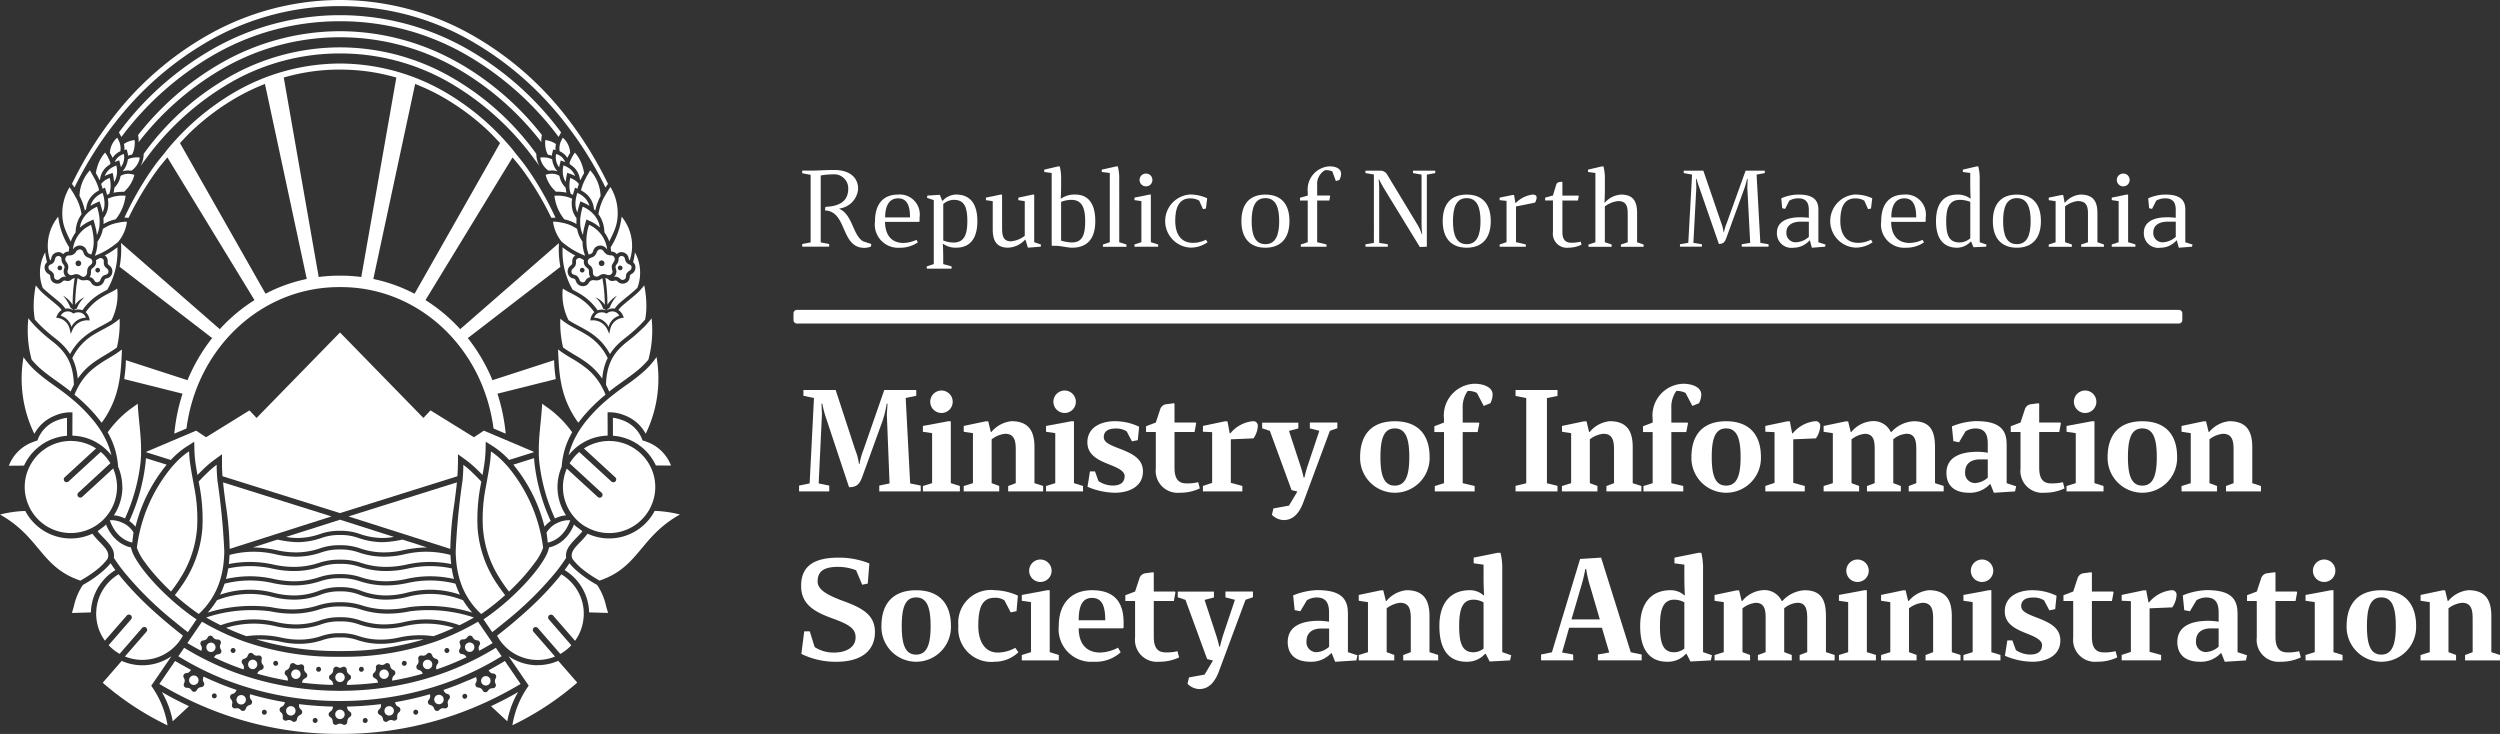 <svg id="logo-mioa-en" xmlns="http://www.w3.org/2000/svg" xmlns:xlink="http://www.w3.org/1999/xlink" width="220.484" height="64.727" viewBox="0 0 220.484 64.727">
  <rect x="0" y="0" width="220.484" height="64.727" fill="#333333" stroke="none"/>
  <defs>
    <clipPath id="clip-path">
      <rect id="Rectangle_2587" data-name="Rectangle 2587" width="220.484" height="64.727" fill="#fff"/>
    </clipPath>
  </defs>
  <g id="Group_3081" data-name="Group 3081" clip-path="url(#clip-path)">
    <path id="Path_9594" data-name="Path 9594" d="M590.711,184.6H468.827a.3.3,0,0,1-.3-.3v-.6a.3.3,0,0,1,.3-.3H590.711a.3.3,0,0,1,.3.3v.6a.3.3,0,0,1-.3.3" transform="translate(-398.545 -156.069)" fill="#fff"/>
    <path id="Path_9595" data-name="Path 9595" d="M172.325,396.144a.416.416,0,1,0,.417.416.416.416,0,0,0-.417-.416" transform="translate(-146.23 -337.099)" fill="#fff"/>
    <path id="Path_9596" data-name="Path 9596" d="M43.584,133.848a2.677,2.677,0,0,0-.542,1.347.729.729,0,0,1,.6-.353.648.648,0,0,1,.586.362,1.052,1.052,0,0,0,.137.291.565.565,0,0,0,.3.138,3.124,3.124,0,0,0,.209-1.307,5.474,5.474,0,0,0-.236-1.309s-.358.2-.389.216a2.846,2.846,0,0,0-.357.28,2.691,2.691,0,0,0-.307.335" transform="translate(-36.613 -113.191)" fill="#fff"/>
    <path id="Path_9597" data-name="Path 9597" d="M47.235,123.853c-.021.075-.037.154-.051.234.045-.041.089-.077.133-.113l.081-.065.015-.011.042-.031c.042-.031.084-.062.125-.089.058-.038.114-.073.166-.1s.1-.054.138-.077l.075-.037.059-.029.02-.009.153-.071.182-.084,0,.006.056.189.027.092.021.071,0,.016c.016.052.027.1.041.155l.006.02c.023.087.046.173.065.258.005.025.01.049.015.075.013.062.027.124.038.185,0,.006,0,.012,0,.017.01.058.017.114.025.171l0,.013c0,.032.01.065.014.1.02-.042.038-.086.056-.129.006-.015.012-.031.018-.046.02-.053.04-.107.056-.16s.026-.095.038-.142c.019-.081.035-.162.046-.243a2.987,2.987,0,0,0,.03-.415c0-.073,0-.146-.006-.219v0c0-.032,0-.064-.008-.1s-.007-.084-.012-.125c-.007-.057-.015-.114-.025-.171-.017-.107-.037-.212-.061-.315,0-.014-.007-.028-.011-.043-.009-.038-.019-.076-.028-.113l-.009-.038v0c-.011-.041-.023-.082-.035-.122l-.012-.04c-.008-.026-.015-.053-.023-.078l-.018.009-.027.013-.029.014-.027.013-.072.035-.024.013-.035.02c-.032.017-.063.034-.1.054a2.876,2.876,0,0,0-.29.2l-.036.027c-.056.045-.112.094-.167.146s-.1.1-.153.16c-.017.019-.034.037-.05.057a2.361,2.361,0,0,0-.145.195,2.336,2.336,0,0,0-.146.257c-.017.034-.032.069-.048.1a2.353,2.353,0,0,0-.092.253c-.006.018-.012.034-.017.052" transform="translate(-40.136 -104.013)" fill="#fff"/>
    <path id="Path_9598" data-name="Path 9598" d="M18.1,264.109l.145-.133.161-.149.163-.149.182-.167.018-.017,1.676-1.541.337-.31.086-.079-.042-.026c-.063-.04-.126-.08-.191-.116a4.034,4.034,0,0,0-1.325-.463c-.067-.011-.134-.023-.2-.031s-.145-.012-.218-.016l-.112-.006c-.044,0-.087-.007-.132-.007s-.07,0-.1.005c-.079,0-.158.005-.236.012-.127.01-.252.028-.375.049-.029.005-.059.008-.088.013l-.088.021-.1.025c-.062.016-.126.03-.187.048a4.051,4.051,0,0,0-1.049.49c-.063.041-.122.085-.182.129s-.118.085-.174.13a4.1,4.1,0,0,0-1.017,1.243c-.041.077-.078.157-.115.237s-.066.157-.1.237a4,4,0,0,0,.1,3.086c.033.073.067.145.1.216s.081.145.124.216a4.058,4.058,0,0,0,5.534,1.411c.08-.047.16-.094.237-.145s.13-.1.195-.145.116-.091.172-.139c.073-.063.146-.127.215-.195s.118-.127.176-.192.11-.127.162-.194l.023-.031a4.032,4.032,0,0,0,.842-2.465c0-.024,0-.047,0-.07a4.167,4.167,0,0,0-.33-1.537c0-.008-.008-.017-.012-.025L20.7,264.874l-.2.18-.192.176h0l-.161.148-.162.149-.333.306a.253.253,0,0,1-.344-.372l.3-.272.162-.149.162-.149.292-.269.2-.185.206-.19,1.5-1.38a4.093,4.093,0,0,0-.847-1l-.482.443-.286.263-.268.246-1.3,1.194-.162.149-.163.149-.178.163a.251.251,0,0,1-.171.067.253.253,0,0,1-.172-.439Z" transform="translate(-12.396 -222.015)" fill="#fff"/>
    <path id="Path_9599" data-name="Path 9599" d="M46.008,150.448l.036-.022c.078-.047.155-.092.231-.134l.034-.019c.121-.066.239-.128.353-.186a6.665,6.665,0,0,0,.9-3.519c0-.075,0-.153,0-.226-.026.02-.05.036-.076.055l-.052.038q-.214.158-.412.286l-.092.061c-.173.109-.336.2-.491.28a.7.7,0,0,1,.068.047.547.547,0,0,1,.11.126.538.538,0,0,1,.068.156.879.879,0,0,1,.021.26c0,.033,0,.057,0,.079a.2.2,0,0,0,.014.072.37.37,0,0,0,.116.13l.066.059a.62.62,0,0,1,.2.594.6.6,0,0,1-.489.5l-.039.012a.232.232,0,0,0-.092.044.385.385,0,0,0-.086.153.856.856,0,0,1-.153.268c-.005.006-.012.011-.018.017a.552.552,0,0,1-.114.09.643.643,0,0,1-.158.066.661.661,0,0,1-.2.03.587.587,0,0,1-.522-.326.459.459,0,0,0-.17-.156c-.2-.1-.288-.024-.5-.026a.727.727,0,0,1-.42-.141.868.868,0,0,0-.091-.058,13.483,13.483,0,0,0-.213,2.356,1.792,1.792,0,0,1,.825-.663,2.4,2.4,0,0,0-.689,1.007.388.388,0,0,0-.233.14,1.032,1.032,0,0,1,.733-.008l.048-.067a4.958,4.958,0,0,1,1.491-1.379" transform="translate(-37.204 -124.531)" fill="#fff"/>
    <path id="Path_9600" data-name="Path 9600" d="M57.62,90.641c-.05-.09-.1-.176-.162-.259-.017-.025-.034-.05-.051-.074s-.012-.018-.019-.027a3.211,3.211,0,0,0-.618,1.056,4.319,4.319,0,0,0-.2.75c.031.053.06.1.089.157.087.154.166.307.236.46l.046-.045a1.756,1.756,0,0,1,.6-1.137c.047-.04.1-.077.152-.114s.094-.068.146-.1c0-.01,0-.021,0-.031.005-.03.013-.057.02-.086-.013-.04-.028-.079-.043-.117a3.151,3.151,0,0,0-.186-.408l-.014-.025" transform="translate(-48.12 -76.825)" fill="#fff"/>
    <path id="Path_9601" data-name="Path 9601" d="M64.872,82.791l.032.05a3.514,3.514,0,0,1,.206.395c.013-.02.029-.035.043-.055a1.482,1.482,0,0,1,.2-.233,1.6,1.6,0,0,1,.215-.172,1.617,1.617,0,0,1,.23-.126,1.571,1.571,0,0,0,.015-.346,1.533,1.533,0,0,0-.029-.22,1.64,1.64,0,0,0-.053-.191c-.016-.046-.038-.093-.058-.14-.029-.065-.112-.233-.15-.3a1.886,1.886,0,0,0-.65,1.337" transform="translate(-55.182 -69.313)" fill="#fff"/>
    <path id="Path_9602" data-name="Path 9602" d="M68.54,91.137a1.106,1.106,0,0,0-.2.075,1.282,1.282,0,0,0-.225.14,1.211,1.211,0,0,0-.181.175,1.114,1.114,0,0,0-.167.266c-.006.014-.011.029-.017.043l.02-.009.018-.008.112-.042.035-.013.205-.077v0l.022.086.01.04.03.117.008.031v0l.021.084c.006.022.01.046.015.068l.011.05c.008.038.014.077.02.116l0,.021.02-.027a1.313,1.313,0,0,0,.134-.217,1.365,1.365,0,0,0,.062-.135c.01-.028.015-.055.023-.083a1.517,1.517,0,0,0,.044-.183,1.612,1.612,0,0,0,.02-.218,1.317,1.317,0,0,0-.015-.234c0-.026-.007-.055-.012-.077l-.017,0" transform="translate(-57.628 -77.549)" fill="#fff"/>
    <path id="Path_9603" data-name="Path 9603" d="M79.637,271.67,77.81,271.1c-.009.143-.02.286-.036.429a16.693,16.693,0,0,1-1.432,5.111,2.6,2.6,0,0,1,.547.505,13.861,13.861,0,0,1,2.748-5.471" transform="translate(-64.939 -230.69)" fill="#fff"/>
    <path id="Path_9604" data-name="Path 9604" d="M147,390.374a.4.4,0,0,0-.51.268v0a.416.416,0,0,0,.262.522.4.4,0,0,0,.509-.269.417.417,0,0,0-.261-.523" transform="translate(-124.589 -332.172)" fill="#fff"/>
    <path id="Path_9605" data-name="Path 9605" d="M122.409,380.288a.4.4,0,0,0-.545.183v0a.417.417,0,0,0,.178.557.4.4,0,0,0,.545-.184.419.419,0,0,0-.176-.558" transform="translate(-103.622 -323.568)" fill="#fff"/>
    <path id="Path_9606" data-name="Path 9606" d="M59.09,313.272l.014.021q.107.165.222.332c.078.113.159.226.243.341.035.048.069.1.105.145s.092.118.138.178l.008.011c.05.065.1.129.15.194a30.027,30.027,0,0,0,4.4,4.344q.318.263.65.528l.307.244.077.059.034.026.161.125.018.014.126-.185.146-.214.062-.091.075-.109.348-.51.012-.017c-.066-.045-.132-.093-.2-.139l-.052-.036c-.078-.054-.155-.107-.232-.162s-.155-.114-.232-.172c-.524-.39-1.033-.805-1.512-1.234-.059-.053-.115-.107-.174-.16q-.282-.258-.548-.518c-.265-.259-.521-.519-.759-.777-.088-.1-.17-.189-.254-.283s-.159-.181-.236-.27c-.236-.277-.455-.549-.645-.808-.057-.078-.107-.152-.159-.227s-.106-.152-.154-.225c-.075-.114-.145-.227-.208-.334-.076-.13-.142-.254-.2-.372a2.609,2.609,0,0,1-.189-.518c-.009-.036-.023-.076-.029-.109-.025-.006-.048-.016-.073-.024l-.062-.015-.016,0a2.736,2.736,0,0,1-.686-.3c-.056-.035-.113-.069-.17-.109-.025-.017-.046-.037-.07-.054l-.057-.045-.065-.051c-.027-.022-.057-.042-.083-.065l0-.005c-.021-.019-.04-.043-.061-.062l-.027-.028-.01-.01c-.058-.056-.116-.112-.17-.174a3.682,3.682,0,0,1-.59-.941c-.014-.031-.026-.064-.039-.1-.006-.014-.013-.027-.019-.042l-.052.048c-.052.047-.1.1-.157.142s-.123.093-.185.139-.138.1-.21.151l-.135.119c.165.207.354.4.538.592a7.337,7.337,0,0,1,.5.552c.046.059.089.118.129.179l.01.015c.036.054.067.11.1.166l.024.044c.016.033.032.067.046.1a1.358,1.358,0,0,1,.07.23,1.17,1.17,0,0,1,.008.452l0,0" transform="translate(-49.052 -264.081)" fill="#fff"/>
    <path id="Path_9607" data-name="Path 9607" d="M73.431,93.125a1.7,1.7,0,0,0-.29.047,1.582,1.582,0,0,0-.31.115c-.008.063-.019.128-.033.193a2.065,2.065,0,0,1-.084.279,1.863,1.863,0,0,1-.352.587,1.667,1.667,0,0,1,.495-.077,1.956,1.956,0,0,1,.274.025,1.713,1.713,0,0,0,.75-1.16,2.331,2.331,0,0,0-.3-.02c-.052,0-.1.008-.148.012" transform="translate(-61.553 -79.235)" fill="#fff"/>
    <path id="Path_9608" data-name="Path 9608" d="M58.033,132.983l.025-.021a3.5,3.5,0,0,0,.763-1.768,2.45,2.45,0,0,0-.349.016c-.16.018-.317.047-.472.078-.093.019-.185.04-.277.065a3.263,3.263,0,0,0-.452.159q-.069.03-.14.065a3.391,3.391,0,0,0-.43.252l-.006.033c-.015.073-.032.144-.052.215s-.039.133-.062.2a2.779,2.779,0,0,1-.261.533c-.033.052-.065.1-.1.154,0,.041,0,.083,0,.124a3.369,3.369,0,0,1-.229,1.113l.172-.068a6.823,6.823,0,0,0,1.479-.839c.127-.094.258-.194.394-.307" transform="translate(-47.626 -111.64)" fill="#fff"/>
    <path id="Path_9609" data-name="Path 9609" d="M73.19,83.238a1.865,1.865,0,0,1,.039.528l.208-.049.025.106.053.222a1.441,1.441,0,0,1,.034.226c.04-.015.079-.03.121-.042a1.9,1.9,0,0,1,.226-.05,1.776,1.776,0,0,0,.2-.547,2.653,2.653,0,0,0,.037-.736h0a1.966,1.966,0,0,0-.948.343" transform="translate(-62.258 -70.54)" fill="#fff"/>
    <path id="Path_9610" data-name="Path 9610" d="M46.047,189.136c-.125.074-.254.147-.384.217l-.256.138c-.224.119-.45.24-.675.372l-.116.069a4.977,4.977,0,0,0-1.44,1.27c-.024.033-.049.065-.073.1a5.28,5.28,0,0,0-.406.673l-.033.065c.011.022.023.044.033.067a4.442,4.442,0,0,1,.192.477c.021.062.042.124.061.189s.035.131.052.2c.025.1.049.206.069.315v.007c.033.176.058.363.076.559a5.669,5.669,0,0,1,1.345-1.389l.032-.023c.363-.266.735-.49,1.1-.71.338-.2.663-.4.973-.625a9.294,9.294,0,0,0,.242-2.541,3.926,3.926,0,0,1-.464.361c-.108.074-.219.145-.332.212" transform="translate(-36.29 -160.457)" fill="#fff"/>
    <path id="Path_9611" data-name="Path 9611" d="M44.349,211.093a16.129,16.129,0,0,1,1.209,1.178l.122.136c.041.046.082.092.123.139.12.14.451.56.566.707,1.625-2.242,1.693-4.312,1.788-6.464-.058.045-.118.088-.178.131s-.145.1-.218.155-.151.1-.226.15c-.2.125-.393.244-.587.36a10.636,10.636,0,0,0-1.333.9l-.013.011a5.32,5.32,0,0,0-1.311,1.6q-.1.185-.194.389l-.009.02q-.06.132-.118.272l.045.038c.111.093.222.183.335.284" transform="translate(-37.401 -175.968)" fill="#fff"/>
    <path id="Path_9612" data-name="Path 9612" d="M53.2,153.537l-.008.007-.019.015a.318.318,0,0,0-.1.109.267.267,0,0,0-.009.032.554.554,0,0,0-.023.186c0,.027,0,.057,0,.088a.823.823,0,0,1-.033.2.614.614,0,0,1-.082.169l.038.008a.531.531,0,0,1,.161.059h0c.234.135.219.392.446.392h0a.4.4,0,0,0,.052,0,.344.344,0,0,0,.119-.041.281.281,0,0,0,.117-.131.967.967,0,0,1,.206-.358.5.5,0,0,1,.162-.1.853.853,0,0,0,.284-.115.259.259,0,0,0,.071-.152.4.4,0,0,0,0-.106c-.013-.126-.1-.185-.191-.265a.618.618,0,0,1-.172-.22.771.771,0,0,1-.041-.364.256.256,0,0,0-.143-.25A.354.354,0,0,0,54,152.68a.289.289,0,0,0-.1-.023c-.141,0-.238.122-.412.18,0,.006,0,.009,0,.015s0,.027.005.042a.677.677,0,0,1,.007.175.563.563,0,0,1-.053.192.808.808,0,0,1-.244.277m.435-.011a.206.206,0,1,1-.206.206.206.206,0,0,1,.206-.206" transform="translate(-45.021 -129.904)" fill="#fff"/>
    <path id="Path_9613" data-name="Path 9613" d="M38.811,149.713a.331.331,0,0,0,.239.1,1.294,1.294,0,0,0,.289-.075.579.579,0,0,1,.439.063c.117.07.241.183.387.155a.394.394,0,0,0,.277-.372,1.386,1.386,0,0,1,.04-.343.551.551,0,0,1,.189-.27.861.861,0,0,0,.187-.173.331.331,0,0,0,.017-.3c-.069-.166-.234-.192-.382-.256a.634.634,0,0,1-.347-.337.776.776,0,0,0-.138-.286.323.323,0,0,0-.271-.072.456.456,0,0,0-.28.213.742.742,0,0,1-.282.253.754.754,0,0,1-.3.06.356.356,0,0,0-.25.069.371.371,0,0,0-.106.334c.039.163.212.267.259.523a.944.944,0,0,1-.055.408.329.329,0,0,0,.088.313m.86-1.2a.25.25,0,1,1-.251.25.25.25,0,0,1,.251-.25" transform="translate(-32.759 -125.544)" fill="#fff"/>
    <path id="Path_9614" data-name="Path 9614" d="M54.248,114.249a2.087,2.087,0,0,0-.181.12,1.825,1.825,0,0,0-.351.339,1.648,1.648,0,0,0-.285.558,5.438,5.438,0,0,1,.8-.394,9.164,9.164,0,0,1,.269.974,1.845,1.845,0,0,0,.166-.859,3.172,3.172,0,0,0-.165-.865s-.2.1-.223.109l-.031.018" transform="translate(-45.45 -97.112)" fill="#fff"/>
    <path id="Path_9615" data-name="Path 9615" d="M68.842,103.132c.022-.072.043-.145.057-.219-.073-.023-.146-.04-.219-.055-.037-.008-.073-.013-.11-.019a1.45,1.45,0,0,0-.2-.018l-.017,0a1.293,1.293,0,0,0-.665.188c0,.011,0,.021-.005.031-.013.062-.028.123-.046.185a1.92,1.92,0,0,1-.465.792l-.03.032c0,.075-.019.144-.029.216s-.024.155-.043.228a3.422,3.422,0,0,1,.571-.077c.065,0,.13-.008.2-.008.049,0,.1,0,.152.006.059-.056.117-.112.172-.171a2.89,2.89,0,0,0,.678-1.108" transform="translate(-57.054 -87.494)" fill="#fff"/>
    <path id="Path_9616" data-name="Path 9616" d="M59.757,105.759c-.015.017-.03.033-.044.051.021.055.037.112.055.167.027.083.052.168.073.253l.121-.051.026-.011.027-.011.038-.016.041.128.016.05.036.111.02.062c0,.015.007.029.011.044s0,.012,0,.018.006.026.01.039c.018.06.031.118.045.176.047-.02.093-.042.14-.06l.051-.017a1.763,1.763,0,0,0,.078-.261,2.021,2.021,0,0,0,.037-.225v0c.008-.074.011-.149.011-.223v-.016c0-.034,0-.066,0-.1q0-.083-.011-.166c-.007-.078-.017-.155-.03-.231,0,0,0-.009,0-.013-.01-.06-.021-.12-.033-.178h0l-.058.022h0c-.049.019-.1.041-.15.066a1.711,1.711,0,0,0-.333.218,1.529,1.529,0,0,0-.174.172" transform="translate(-50.794 -89.586)" fill="#fff"/>
    <path id="Path_9617" data-name="Path 9617" d="M61.213,118.156a3.44,3.44,0,0,1,.426-.191,3.893,3.893,0,0,1,.506-.148,4.08,4.08,0,0,0,.871-2.079h-.011c-.082-.006-.164-.008-.245-.009h-.035q-.13,0-.258.01c-.041,0-.081.009-.122.014a2.991,2.991,0,0,0-.532.11l-.032.01q-.1.032-.2.074l-.014.006c-.037.015-.075.028-.112.045.005.036.007.07.012.1s0,.042.007.063c0,.049.015.1.017.149,0,.005,0,.011,0,.016,0,.06,0,.115-.006.173,0,0,0,.006,0,.008,0,.06,0,.12-.009.177a2.022,2.022,0,0,1-.415,1.04,3.856,3.856,0,0,1,.01.513c.048-.028.1-.057.143-.082" transform="translate(-51.94 -98.478)" fill="#fff"/>
    <path id="Path_9618" data-name="Path 9618" d="M62.626,97.975l-.017.008-.072.038-.06.035-.02.012c-.02.012-.04.026-.06.04s-.058.04-.086.062-.044.034-.065.053a1.412,1.412,0,0,0-.144.143,1.382,1.382,0,0,0-.257.438,2.131,2.131,0,0,1,.316-.146l.019-.007.168-.058.029-.01.138-.048.022-.008.007,0h0l.009.043,0,.008.022.106.035.168v.006l.009.045c0,.011,0,.021,0,.033.009.043.012.083.019.125,0,.008,0,.015,0,.023l0,.018c0,.03.009.059.013.088s.01.057.013.085.005.031.007.046a1.593,1.593,0,0,0,.082-.143c.017-.033.03-.066.045-.1s.026-.064.037-.1.02-.057.029-.086.011-.042.016-.063c.009-.037.018-.073.024-.109v-.009q.01-.057.017-.114s0-.006,0-.01c0-.025,0-.051.005-.077,0-.065.006-.129,0-.193,0-.014,0-.028,0-.042,0-.06-.009-.118-.017-.176,0-.012,0-.024-.005-.036s0-.03-.007-.044-.011-.055-.016-.081v0c-.005-.024-.01-.048-.016-.072l-.037.014L62.8,97.9l-.014.005-.019.008c-.04.017-.082.036-.123.056l-.018.009" transform="translate(-52.607 -83.277)" fill="#fff"/>
    <path id="Path_9619" data-name="Path 9619" d="M36.988,184.473a.726.726,0,0,0-.567-.191.663.663,0,0,0-.54.378,1.36,1.36,0,0,1,.937.99,1.439,1.439,0,0,1,1.278-.815.69.69,0,0,0-.442-.444.874.874,0,0,0-.665.081" transform="translate(-30.521 -156.814)" fill="#fff"/>
    <path id="Path_9620" data-name="Path 9620" d="M7.83,249.841c.056-.046.116-.087.174-.13s.117-.091.178-.133a4.539,4.539,0,0,1,1.374-.619c.062-.016.124-.034.187-.048l.141-.028.045-.007c.069-.012.138-.023.208-.032s.163-.018.246-.024l0-.924,0-.658a2.738,2.738,0,0,0-.334.057l-.095.023c-.062.016-.124.034-.186.054s-.12.04-.18.063a2.915,2.915,0,0,0-1.771,1.675l-.005.016-.03.1-.111.039-.024.009c-.066.023-.137.049-.213.078a3.6,3.6,0,0,0-2.18,2.109l1.338-.011a4.561,4.561,0,0,1,1.233-1.6" transform="translate(-4.473 -210.387)" fill="#fff"/>
    <path id="Path_9621" data-name="Path 9621" d="M15.893,216.443c.059-.024.118-.047.177-.068s.121-.043.181-.061a3.677,3.677,0,0,1,.414-.1,2.992,2.992,0,0,1,.519-.049h.237l-.007,2.056a4.662,4.662,0,0,1,.5.042c.064.009.128.018.191.029s.124.024.185.038a4.508,4.508,0,0,1,1.185.449c.065.035.126.076.189.114s.125.075.186.116a4.57,4.57,0,0,1,1.008.948,6.808,6.808,0,0,0-.611-1.607c-.038-.072-.078-.144-.119-.215s-.077-.143-.12-.213a9.6,9.6,0,0,0-.788-1.1c-.038-.047-.082-.094-.122-.141l-.119-.137a14.3,14.3,0,0,0-1.288-1.291c-.057-.05-.111-.093-.167-.141-.232-.2-.458-.383-.678-.554-.373-.289-.735-.55-1.087-.8a15.932,15.932,0,0,1-1.615-1.265q-.159-.148-.312-.307c-.053-.056-.107-.11-.16-.169l-.015-.018c-.043-.048-.085-.1-.128-.151a6.749,6.749,0,0,1-.423-.551,11.072,11.072,0,0,0,.955,6.764,3.512,3.512,0,0,1,1.834-1.613" transform="translate(-11.031 -179.799)" fill="#fff"/>
    <path id="Path_9622" data-name="Path 9622" d="M16.64,191.527c.035.16.072.318.114.472a7.435,7.435,0,0,0,1.108,1.075l0,0c.335.27.692.527,1.078.8.279.2.576.413.886.647.122.092.246.191.372.29.088-.207.182-.4.278-.578a5.968,5.968,0,0,0-.175-1.4c-.009-.033-.017-.066-.026-.1a4.216,4.216,0,0,0-.2-.554c-.039-.087-.08-.171-.122-.252a3.8,3.8,0,0,0-.237-.387,4.017,4.017,0,0,0-.282-.362l-.048-.054c-.04-.044-.08-.088-.121-.131a7.068,7.068,0,0,0-.733-.642c-.177-.138-.338-.27-.491-.4l-.073-.062c-.28-.239-.523-.463-.728-.667-.094-.093-.181-.183-.26-.268-.038-.041-.072-.079-.107-.118s-.061-.067-.089-.1l-.051-.059c-.105-.122-.2-.234-.268-.329a10.068,10.068,0,0,0,.139,3.028c.01.048.02.1.03.143" transform="translate(-13.964 -160.283)" fill="#fff"/>
    <path id="Path_9623" data-name="Path 9623" d="M59.481,343.464a.253.253,0,0,1,.383.331l-1.983,2.284a4.081,4.081,0,0,0,.97.763l1.984-2.285a.267.267,0,0,1,.358-.026.257.257,0,0,1,.026.034.249.249,0,0,1,0,.323l-1.9,2.184.037.017a4.062,4.062,0,0,0,4.512-1.057c.056-.062.112-.125.165-.191s.1-.137.152-.207a4.2,4.2,0,0,0,.248-.4q-.556-.434-1.074-.861-.313-.258-.612-.513t-.572-.5a28.756,28.756,0,0,1-3.1-3.149c-.083-.1-.163-.2-.242-.3l-.072-.09c-.056.033-.11.069-.164.105a4.073,4.073,0,0,0-1.3,1.406,3.952,3.952,0,0,0-.51,1.832c0,.079-.008.157-.006.236,0,0,0,0,0,.007,0,.078.011.153.017.229a4.028,4.028,0,0,0,.752,2.042Z" transform="translate(-48.3 -289.177)" fill="#fff"/>
    <path id="Path_9624" data-name="Path 9624" d="M19.905,171.52q.023.181.057.361a10.686,10.686,0,0,0,.971.972l.083.073c.2.176.423.361.673.556a8.014,8.014,0,0,1,.649.556l.061.06a4.569,4.569,0,0,1,.665.829l.017-.031c.069-.125.139-.244.212-.356a5.081,5.081,0,0,1,.431-.569c.031-.036.062-.073.094-.107a5.878,5.878,0,0,1,1.433-1.1l.131-.074c.156-.087.311-.17.462-.25.305-.162.6-.32.875-.5a5,5,0,0,0,.506-2.789,5.38,5.38,0,0,1-.631.359l-.043.022c-.088.045-.18.092-.273.142-.134.071-.274.151-.415.237l-.012.007-.009.006c-.067.041-.134.085-.2.131a4.68,4.68,0,0,0-1.195,1.178,1.05,1.05,0,0,1,.343.735,1.406,1.406,0,0,0-1.514.832c-.054.106-.143.348-.143.348s-.057-.246-.083-.349a1.284,1.284,0,0,0-1.025-1.057l-.177-.014a1.157,1.157,0,0,1,.472-.685,2.5,2.5,0,0,0-.39-.421c-.174-.151-.344-.29-.512-.428l-.091-.076-.046-.038c-.1-.079-.193-.158-.286-.236s-.188-.162-.279-.243-.185-.173-.272-.261c-.046-.046-.4-.469-.4-.469a9.256,9.256,0,0,0-.183,2.091q.012.28.047.56" transform="translate(-16.887 -143.699)" fill="#fff"/>
    <path id="Path_9625" data-name="Path 9625" d="M45.416,334.529a4.6,4.6,0,0,1,.345-.315,4.487,4.487,0,0,1,.516-.37q-.16-.216-.307-.429c-.041-.059-.079-.118-.118-.176-.046.058-.092.116-.143.174-.107.122-.228.245-.358.368a10.087,10.087,0,0,1-1.941,1.378,5.354,5.354,0,0,0-.792,1.888c-.055.185-.113.379-.175.583l1.675-.05a4.506,4.506,0,0,1,.923-2.618,4.585,4.585,0,0,1,.375-.432" transform="translate(-36.102 -283.57)" fill="#fff"/>
    <path id="Path_9626" data-name="Path 9626" d="M24.527,153.052l.145.119.054.044c.2.162.405.33.612.511a2.726,2.726,0,0,1,.5.557.907.907,0,0,1,.682.139.338.338,0,0,0-.22-.192,3.555,3.555,0,0,0-.669-1.1,2.49,2.49,0,0,1,.849.81,15.144,15.144,0,0,1,.18-2.358.608.608,0,0,0-.181.061c-.117.068-.213.2-.416.2a.972.972,0,0,1-.208-.029.5.5,0,0,0-.1-.017.1.1,0,0,0-.03,0,.343.343,0,0,0-.136.087.618.618,0,0,1-.671.153l-.013,0a.646.646,0,0,1-.162-.089.621.621,0,0,1-.233-.479.314.314,0,0,0-.029-.137.354.354,0,0,0-.125-.107.64.64,0,0,1-.346-.6.614.614,0,0,1,.065-.265.812.812,0,0,1,.145-.172,5.674,5.674,0,0,1-.16-.873,3.743,3.743,0,0,0-.214,3.139c.18.175.47.422.684.6" transform="translate(-20.074 -127.059)" fill="#fff"/>
    <path id="Path_9627" data-name="Path 9627" d="M64.931,390.86l1.78-2.6a4.525,4.525,0,0,1-2.452.8h0l-.118,0a4.522,4.522,0,0,1-1.819-.384L60.648,390.6a25.49,25.49,0,0,0,5.717,3.76,8.173,8.173,0,0,0-1.438-3.493Z" transform="translate(-51.589 -330.387)" fill="#fff"/>
    <path id="Path_9628" data-name="Path 9628" d="M28.674,132.039a.371.371,0,0,0,.062-.157.636.636,0,0,1,.462-.522.658.658,0,0,1,.184-.028.514.514,0,0,1,.148.024.563.563,0,0,1,.226.13c.01.009.022.017.03.026a.629.629,0,0,1,.5-.231,3.4,3.4,0,0,1,.037-.364,6.417,6.417,0,0,1-.972-2.71,4.047,4.047,0,0,0-.713,3.857.134.134,0,0,0,.031-.025" transform="translate(-24.215 -109.098)" fill="#fff"/>
    <path id="Path_9629" data-name="Path 9629" d="M29.546,151.445a.191.191,0,0,0-.058-.009.314.314,0,0,0-.088.014c-.294.086-.163.329-.358.568a.528.528,0,0,1-.2.147.987.987,0,0,0-.151.077.208.208,0,0,0-.064.075.267.267,0,0,0-.031.122.325.325,0,0,0,.024.139.3.3,0,0,0,.115.135.824.824,0,0,1,.282.248.468.468,0,0,1,.057.142,1.06,1.06,0,0,1,.023.151.264.264,0,0,0,.144.257.259.259,0,0,0,.031.016.348.348,0,0,0,.118.024c.187,0,.25-.206.5-.27a.442.442,0,0,1,.114-.015.689.689,0,0,1,.154.022l-.008-.006a.64.64,0,0,1-.166-.722.4.4,0,0,0,.028-.186.464.464,0,0,0-.1-.194.73.73,0,0,1-.169-.526c0-.011,0-.023.005-.034-.068-.075-.119-.149-.2-.174m.26,1.05a.206.206,0,1,1-.206-.206.206.206,0,0,1,.206.206" transform="translate(-24.322 -128.865)" fill="#fff"/>
    <path id="Path_9630" data-name="Path 9630" d="M7.082,308.467c.36-.2.676-.4.962-.6.119-.083.229-.164.336-.245a5.239,5.239,0,0,0,1.112-1.09h0l.029-.107a.7.7,0,0,0,0-.382,1,1,0,0,0-.1-.234,1.779,1.779,0,0,0-.133-.2,6.751,6.751,0,0,0-.5-.552,7.362,7.362,0,0,1-.641-.731,4.532,4.532,0,0,1-5.918-2.007A10.524,10.524,0,0,0,0,302.635c3.526,1.967,3.585,4.617,7.032,5.808.018.006.033.016.051.024" transform="translate(0 -257.256)" fill="#fff"/>
    <path id="Path_9631" data-name="Path 9631" d="M96.538,412.083l1.434-1.334c-.813-.382-1.611-.794-2.39-1.243a7.892,7.892,0,0,1,.956,2.577" transform="translate(-81.305 -348.47)" fill="#fff"/>
    <path id="Path_9632" data-name="Path 9632" d="M173.655,307.525h0l-4.757,1.516a5.414,5.414,0,0,0,1.1.093,6.247,6.247,0,0,0,1.894-.345,4.873,4.873,0,0,1,1.741-.287h.049a4.873,4.873,0,0,1,1.741.287,6.246,6.246,0,0,0,1.894.345,5.415,5.415,0,0,0,1.1-.093l-4.757-1.516h0Z" transform="translate(-143.67 -261.689)" fill="#fff"/>
    <path id="Path_9633" data-name="Path 9633" d="M131.947,287.347a29.169,29.169,0,0,1,.348,3.942l8.98-2.863-9.562-3c.061.622.145,1.262.234,1.923" transform="translate(-112.039 -242.882)" fill="#fff"/>
    <path id="Path_9634" data-name="Path 9634" d="M104.683,287.648l.252.187c.147.107.3.213.446.316a6.709,6.709,0,0,0,1.717-2.512q.083-.214.151-.432a7.735,7.735,0,0,0,.233-.949c.024-.133.044-.267.062-.4.034-.251.056-.5.071-.759,0,0,0-.01,0-.015,0-.085.011-.17.014-.255,0-.046,0-.091,0-.137s0-.087,0-.13a60.882,60.882,0,0,0-.6-6.17c-.008-.091-.015-.182-.022-.272s-.014-.181-.02-.271c-.018-.29-.029-.577-.029-.858a8.3,8.3,0,0,0-.731.619q-.1.095-.209.2l-.114.113-.089.088h0q-.215.217-.447.468a15.76,15.76,0,0,1,.331,4.139,10.148,10.148,0,0,1-1.661,4.805c-.044.069-.094.137-.139.2s-.094.14-.142.209c-.152.217-.314.435-.484.651.36.325.739.644,1.135.953.09.07.179.139.27.208" transform="translate(-87.851 -234.002)" fill="#fff"/>
    <path id="Path_9635" data-name="Path 9635" d="M81.727,277.113c.064.085.13.17.2.258l.005.006c.069.086.137.173.212.262s.149.175.225.263a20.786,20.786,0,0,0,1.464,1.521c.191-.244.365-.484.526-.721.046-.067.093-.134.136-.2s.086-.137.129-.206a9.558,9.558,0,0,0,1.508-4.465,14.275,14.275,0,0,0-.26-3.65c-.018-.1-.036-.2-.055-.306s-.035-.195-.053-.291c-.041-.223-.081-.443-.119-.659q-.024-.141-.047-.28c-.015-.094-.03-.186-.043-.279a10.434,10.434,0,0,1-.128-1.306,6.408,6.408,0,0,0-1.1.921c-.063.064-.127.136-.191.205s-.126.133-.189.206a13.822,13.822,0,0,0-3.123,7.167,4.528,4.528,0,0,0,.718,1.3c.058.081.122.166.186.25" transform="translate(-68.751 -227.256)" fill="#fff"/>
    <path id="Path_9636" data-name="Path 9636" d="M65.984,308.04l-.033-.017a2.4,2.4,0,0,0-.235-.1,2.3,2.3,0,0,0-.242-.077,2.034,2.034,0,0,0-.51-.071c-.034,0-.068,0-.1.005l-.04,0-.037,0,.011.027c0,.008.007.017.01.025.012.034.028.069.041.1.043.111.092.221.147.332a3.323,3.323,0,0,0,.256.429,2.871,2.871,0,0,0,.2.251c.054.062.111.122.171.179.012.011.022.024.034.035s.014.015.021.022c.045.04.095.075.144.112.03.023.058.048.09.07a2.414,2.414,0,0,0,.725.351l.088.021.047.011c0-.015.006-.039.01-.068.014-.11.036-.3.057-.48.018-.149.035-.283.047-.337a2.162,2.162,0,0,0-.9-.825" transform="translate(-55.108 -261.898)" fill="#fff"/>
    <path id="Path_9637" data-name="Path 9637" d="M64.93,246.187a4.5,4.5,0,0,1-.755,2.5,2.537,2.537,0,0,1,.437.071c.082.021.162.048.242.076s.159.059.237.095l.064.032h0a16.235,16.235,0,0,0,1.374-4.934c.019-.172.031-.345.039-.518,0-.077.007-.155.009-.232,0-.01,0-.02,0-.029,0-.083,0-.165,0-.248v-.016c0-.086,0-.172,0-.258-.012-.747-.086-1.492-.158-2.22-.058-.58-.112-1.134-.135-1.669-.1.076-.2.151-.31.228a9.314,9.314,0,0,0-2.342,2.3,6.957,6.957,0,0,1,.92,3.035,4.5,4.5,0,0,1,.368,1.786" transform="translate(-54.135 -203.236)" fill="#fff"/>
    <path id="Path_9638" data-name="Path 9638" d="M48.231,101.5c-.032-.061-.068-.123-.1-.185s-.068-.119-.1-.179l-.035-.056c-.032-.052-.139-.261-.173-.314a3.492,3.492,0,0,0-.92,2.26c.029.055.059.109.087.166.061.125.117.255.17.392a4.92,4.92,0,0,1,.214.727c.039-.038.078-.077.117-.112a1.979,1.979,0,0,1,.522-1.2c.04-.044.083-.085.127-.125l.02-.019q.076-.067.157-.127l.011-.007c.063-.046.128-.088.194-.127.037-.022.073-.044.111-.063-.013-.056-.024-.111-.04-.166-.023-.079-.049-.158-.077-.236s-.052-.138-.08-.206q-.07-.169-.156-.338c-.015-.029-.028-.058-.043-.087" transform="translate(-39.892 -85.746)" fill="#fff"/>
    <path id="Path_9639" data-name="Path 9639" d="M37,114.4q.055.146.12.3c.052.12.108.243.169.368.051.107.1.215.16.328l.041.083.015.031,0,0c.008-.022.017-.043.025-.065.016-.044.033-.087.05-.129s.029-.07.044-.1l.014-.026c.008-.018.018-.034.027-.051a2.918,2.918,0,0,1,.269-.435c0-.09.005-.178.014-.263a2.781,2.781,0,0,1,.168-.708,2.568,2.568,0,0,1,.105-.243c.038-.075.077-.148.12-.216s.078-.113.118-.167a4.92,4.92,0,0,0-.135-.6q-.05-.169-.109-.325c-.015-.039-.031-.077-.046-.115-.032-.078-.064-.155-.1-.229a11.4,11.4,0,0,0-.667-1.122,4.437,4.437,0,0,0-.566,3.129A3.924,3.924,0,0,0,37,114.4" transform="translate(-31.264 -94.206)" fill="#fff"/>
    <path id="Path_9640" data-name="Path 9640" d="M46.185,10.986a28.225,28.225,0,0,1,8.754-7.577A23.227,23.227,0,0,1,66.072.539l.077,0,.077,0A23.228,23.228,0,0,1,77.36,3.409a28.226,28.226,0,0,1,8.754,7.577,31.931,31.931,0,0,1,3.448,5.55l.222-.32a33.117,33.117,0,0,0-3.342-5.482,28.008,28.008,0,0,0-8.848-7.756A23.721,23.721,0,0,0,66.226,0l-.077,0-.077,0A23.721,23.721,0,0,0,54.7,2.978a28.01,28.01,0,0,0-8.848,7.756,33.118,33.118,0,0,0-3.342,5.482l.222.32a31.93,31.93,0,0,1,3.448-5.55" transform="translate(-36.164)" fill="#fff"/>
    <path id="Path_9641" data-name="Path 9641" d="M71.178,63.737a12.377,12.377,0,0,1-.152,1.665l5.148,1.288a16.467,16.467,0,0,0-.725,3.526l1.072-.455c.932-7.149,6.624-12.471,13.462-12.471.026,0,.052,0,.078,0s.052,0,.078,0c6.838,0,12.53,5.322,13.462,12.471l1.072.455a16.485,16.485,0,0,0-.725-3.526l5.148-1.288a12.379,12.379,0,0,1-.152-1.665L103.507,65.5a15.58,15.58,0,0,0-2.173-3.713l8.163-6.284a8.438,8.438,0,0,1-.124-2.1L100.662,61A14.722,14.722,0,0,0,97.6,58.437l7.679-12.583c.287.35.586.691.855,1.055a27.492,27.492,0,0,1,2.565,4.269l.367-.009a27.977,27.977,0,0,0-2.6-4.5c-.3-.418-.627-.81-.949-1.209-.095-.118-.182-.24-.279-.356a22.19,22.19,0,0,0-5.829-4.966,18.6,18.6,0,0,0-9.275-2.565l-.078,0-.078,0a18.6,18.6,0,0,0-9.275,2.565A22.192,22.192,0,0,0,74.878,45.1c-.1.116-.184.238-.279.356-.322.4-.654.791-.949,1.209a27.987,27.987,0,0,0-2.6,4.5l.367.009a27.5,27.5,0,0,1,2.565-4.269c.269-.364.567-.7.855-1.055L82.52,58.437A14.722,14.722,0,0,0,79.459,61l-8.712-7.6a8.438,8.438,0,0,1-.124,2.1l8.163,6.284A15.581,15.581,0,0,0,76.614,65.5ZM99.167,40.56a21.151,21.151,0,0,1,3.812,2.806c.418.388.805.806,1.2,1.222l-7.543,13.29A13.989,13.989,0,0,0,93,56.574l3.688-17.2a18.75,18.75,0,0,1,2.483,1.187m-9.184-2.451.078,0,.078,0a17.534,17.534,0,0,1,4.887.7L91.938,56.4a14.026,14.026,0,0,0-1.8-.119c-.026,0-.051,0-.078.005s-.051-.005-.078-.005a14.026,14.026,0,0,0-1.8.119L85.1,38.807a17.534,17.534,0,0,1,4.887-.7M75.947,44.588c.39-.416.778-.835,1.2-1.222a21.151,21.151,0,0,1,3.812-2.806,18.751,18.751,0,0,1,2.483-1.187l3.688,17.2a13.991,13.991,0,0,0-3.635,1.3Z" transform="translate(-60.075 -31.97)" fill="#fff"/>
    <path id="Path_9642" data-name="Path 9642" d="M168.933,418.235a.417.417,0,1,0,.417-.416.416.416,0,0,0-.417.416" transform="translate(-143.7 -355.544)" fill="#fff"/>
    <path id="Path_9643" data-name="Path 9643" d="M139.621,411.675a.417.417,0,1,0,.417-.416.416.416,0,0,0-.417.416" transform="translate(-118.766 -349.961)" fill="#fff"/>
    <path id="Path_9644" data-name="Path 9644" d="M111.647,400.114a.417.417,0,1,0,.417-.416.416.416,0,0,0-.417.416" transform="translate(-94.97 -340.124)" fill="#fff"/>
    <path id="Path_9645" data-name="Path 9645" d="M347.967,134.927a2.644,2.644,0,0,0-.5-1.089,2.833,2.833,0,0,0-1-.805l-.049-.023a4.5,4.5,0,0,0-.208,1.922,2.911,2.911,0,0,0,.122.537c.009.026.014.053.022.079s.017.074.045.077a.051.051,0,0,0,.022,0c.047-.016.1-.032.142-.051a.368.368,0,0,0,.128-.073.382.382,0,0,0,.076-.149.888.888,0,0,1,.167-.314.682.682,0,0,1,.63-.18.735.735,0,0,1,.444.329l.007.008c-.01-.088-.024-.176-.042-.263" transform="translate(-294.466 -113.184)" fill="#fff"/>
    <path id="Path_9646" data-name="Path 9646" d="M344.253,123.8a2.351,2.351,0,0,0-.092-.253c-.016-.036-.031-.071-.048-.1a2.347,2.347,0,0,0-.146-.257,2.389,2.389,0,0,0-.145-.195c-.016-.02-.034-.038-.051-.057-.05-.056-.1-.11-.153-.16s-.111-.1-.167-.147l-.036-.027a2.907,2.907,0,0,0-.29-.2c-.032-.019-.064-.036-.1-.053l-.035-.02-.024-.013-.072-.035-.027-.013-.029-.014-.027-.013-.018-.008c-.008.025-.015.052-.023.078l-.012.04c-.012.041-.024.081-.035.122v0c0,.013-.006.025-.009.038-.01.037-.019.075-.028.113l-.011.042c-.024.1-.044.209-.061.316-.009.057-.018.114-.025.171-.005.042-.008.083-.012.125s-.006.064-.007.1v0c0,.072-.006.145-.005.219a2.939,2.939,0,0,0,.03.415c.012.081.027.162.046.243.012.047.023.095.038.142s.036.107.057.16c.006.015.011.031.018.046.017.043.036.087.056.129,0-.032.009-.064.013-.1,0,0,0-.008,0-.013.009-.057.015-.113.025-.171,0-.006,0-.011,0-.017.011-.061.025-.123.038-.185.006-.025.01-.05.015-.075.019-.085.042-.171.065-.258l.006-.02c.014-.052.026-.1.042-.155l0-.016.021-.071.027-.092.056-.189,0-.006.182.084.153.071.02.009.059.029.075.037c.042.022.089.048.138.077s.109.066.167.1c.04.027.082.058.124.089l.042.031.015.011.081.065c.044.036.089.072.133.113-.014-.08-.031-.16-.052-.234,0-.018-.011-.035-.017-.052" transform="translate(-291.398 -104.013)" fill="#fff"/>
    <path id="Path_9647" data-name="Path 9647" d="M334.414,268.471a4.058,4.058,0,0,0,5.534-1.411c.043-.071.085-.142.124-.216s.071-.143.1-.216a4,4,0,0,0,.1-3.086c-.03-.08-.061-.16-.1-.237s-.074-.16-.115-.237a4.1,4.1,0,0,0-1.017-1.243c-.056-.046-.116-.087-.175-.13s-.12-.088-.182-.129a4.048,4.048,0,0,0-1.049-.49c-.061-.019-.125-.033-.187-.048-.033-.008-.065-.018-.1-.026s-.059-.015-.088-.021-.059-.008-.087-.013c-.123-.022-.248-.039-.375-.049-.078-.007-.157-.01-.236-.012-.035,0-.069-.005-.1-.005s-.088.005-.132.007l-.112.006c-.073,0-.146.007-.218.016s-.135.02-.2.031a4.035,4.035,0,0,0-1.325.463c-.065.036-.128.076-.191.116l-.042.025.086.079.337.31,1.676,1.541.018.017.182.167.163.15.161.149.145.133h0a.253.253,0,0,1-.343.372l-.178-.163-.163-.149-.162-.149-1.3-1.194-.268-.246-.286-.263-.482-.443a4.1,4.1,0,0,0-.847,1l1.5,1.38.207.19.2.185.292.268.162.149.162.149.3.272a.253.253,0,0,1-.344.372l-.333-.306-.162-.149-.161-.148h0l-.192-.176-.2-.18-1.677-1.542-.012.025a4.167,4.167,0,0,0-.33,1.537c0,.024,0,.047,0,.07a4.032,4.032,0,0,0,.842,2.465l.023.031c.052.067.106.131.163.194s.114.13.176.192.141.131.215.195c.056.048.113.094.172.139s.128.1.194.145.157.1.237.145" transform="translate(-282.743 -222.015)" fill="#fff"/>
    <path id="Path_9648" data-name="Path 9648" d="M335.729,151.762a2.4,2.4,0,0,0-.69-1.006,1.792,1.792,0,0,1,.825.663,13.479,13.479,0,0,0-.213-2.356.847.847,0,0,0-.091.058.725.725,0,0,1-.42.141c-.217,0-.3-.073-.5.027a.456.456,0,0,0-.17.156.589.589,0,0,1-.522.326.665.665,0,0,1-.2-.03.645.645,0,0,1-.158-.066.572.572,0,0,1-.114-.09c-.006-.006-.012-.011-.018-.017a.858.858,0,0,1-.153-.268.385.385,0,0,0-.086-.153.235.235,0,0,0-.093-.044l-.038-.012a.6.6,0,0,1-.489-.5.621.621,0,0,1,.2-.594l.066-.059a.37.37,0,0,0,.115-.13.194.194,0,0,0,.014-.072c0-.022,0-.046,0-.079a.887.887,0,0,1,.021-.26.549.549,0,0,1,.178-.282.7.7,0,0,1,.068-.047c-.155-.081-.318-.172-.491-.28l-.092-.061q-.2-.128-.412-.286l-.053-.038c-.026-.019-.05-.035-.076-.055,0,.073,0,.151,0,.226a6.665,6.665,0,0,0,.9,3.519c.114.058.232.121.353.186l.034.019c.076.042.153.087.231.134l.036.022a4.958,4.958,0,0,1,1.491,1.379l.048.067a1.032,1.032,0,0,1,.733.009.389.389,0,0,0-.233-.14" transform="translate(-282.524 -124.531)" fill="#fff"/>
    <path id="Path_9649" data-name="Path 9649" d="M336.749,90.28l-.019.027c-.018.024-.034.049-.052.074-.058.083-.112.17-.162.259l-.014.025a3.137,3.137,0,0,0-.185.408c-.015.039-.03.077-.043.117.007.029.014.056.02.086,0,.01,0,.021,0,.031.052.031.1.065.146.1s.105.073.152.114a1.757,1.757,0,0,1,.6,1.137l.046.045c.07-.153.15-.306.236-.46.029-.052.058-.1.089-.156a4.306,4.306,0,0,0-.2-.75,3.213,3.213,0,0,0-.618-1.056" transform="translate(-286.045 -76.824)" fill="#fff"/>
    <path id="Path_9650" data-name="Path 9650" d="M330.6,81.454c-.037.066-.121.234-.15.3-.02.047-.042.093-.058.14a1.633,1.633,0,0,0-.052.191,1.524,1.524,0,0,0-.029.22,1.569,1.569,0,0,0,.015.345,1.617,1.617,0,0,1,.23.126,1.6,1.6,0,0,1,.215.172,1.484,1.484,0,0,1,.2.233c.014.019.03.034.043.055a3.483,3.483,0,0,1,.206-.395l.032-.05a1.886,1.886,0,0,0-.65-1.337" transform="translate(-280.969 -69.313)" fill="#fff"/>
    <path id="Path_9651" data-name="Path 9651" d="M328.8,91.527a1.2,1.2,0,0,0-.182-.175,1.279,1.279,0,0,0-.225-.14,1.1,1.1,0,0,0-.2-.075l-.017,0c-.005.022-.008.051-.012.077a1.306,1.306,0,0,0-.015.234,1.62,1.62,0,0,0,.02.218,1.569,1.569,0,0,0,.044.183c.008.028.013.055.023.083a1.419,1.419,0,0,0,.062.135,1.324,1.324,0,0,0,.134.217l.02.027,0-.021c.006-.039.013-.078.02-.116l.011-.05c.005-.023.009-.046.015-.068l.021-.084v0l.008-.031.03-.117.01-.04.022-.086v0l.205.077.035.013.112.042.018.008.02.009c-.006-.014-.011-.029-.017-.043a1.119,1.119,0,0,0-.167-.266" transform="translate(-279.133 -77.549)" fill="#fff"/>
    <path id="Path_9652" data-name="Path 9652" d="M306.39,276.636a16.7,16.7,0,0,1-1.432-5.111c-.015-.143-.027-.286-.036-.429l-1.827.573a13.86,13.86,0,0,1,2.748,5.471,2.608,2.608,0,0,1,.547-.505" transform="translate(-257.822 -230.69)" fill="#fff"/>
    <path id="Path_9653" data-name="Path 9653" d="M274.938,380.162a.416.416,0,1,0,.417.416.416.416,0,0,0-.417-.416" transform="translate(-233.516 -323.499)" fill="#fff"/>
    <path id="Path_9654" data-name="Path 9654" d="M292.812,312.585c.014-.034.03-.067.046-.1l.024-.044c.029-.056.061-.112.1-.166l.011-.015c.04-.061.083-.12.129-.179a7.342,7.342,0,0,1,.5-.552c.184-.189.373-.384.538-.592l-.135-.119c-.072-.048-.141-.1-.21-.151s-.126-.09-.185-.139-.1-.095-.157-.142l-.053-.048c-.006.015-.013.028-.019.042-.013.032-.025.065-.039.1a3.682,3.682,0,0,1-.59.941c-.054.062-.112.118-.17.174l-.01.01-.027.028c-.021.019-.04.043-.061.062l0,.005c-.026.022-.056.042-.083.065l-.065.051-.057.045c-.024.018-.045.037-.07.054-.057.04-.114.074-.17.109a2.728,2.728,0,0,1-.686.3l-.016,0-.062.015c-.025.007-.048.017-.073.024-.005.033-.02.073-.028.109a2.613,2.613,0,0,1-.189.518c-.057.118-.123.242-.2.372-.063.108-.133.22-.208.334-.048.073-.1.149-.154.225s-.1.15-.159.227c-.19.259-.409.531-.645.808-.076.09-.155.179-.236.27s-.166.188-.254.283c-.238.257-.493.517-.759.776q-.267.261-.548.518c-.059.053-.115.107-.174.16-.479.428-.988.844-1.512,1.233-.077.058-.154.116-.232.172s-.155.108-.232.162l-.052.036c-.066.046-.132.094-.2.139l.012.017.348.51.075.109.062.091.146.214.126.185.018-.014.161-.125.034-.026.077-.059.307-.244q.332-.266.65-.528a30.035,30.035,0,0,0,4.4-4.344c.052-.065.1-.13.15-.194l.008-.011c.046-.059.093-.119.137-.178s.07-.1.105-.145c.083-.114.165-.228.243-.341s.151-.222.222-.332l.014-.021,0,0a1.17,1.17,0,0,1,.008-.452,1.345,1.345,0,0,1,.07-.23" transform="translate(-242.798 -264.081)" fill="#fff"/>
    <path id="Path_9655" data-name="Path 9655" d="M318.974,93.132a1.713,1.713,0,0,0,.75,1.16,1.952,1.952,0,0,1,.273-.025,1.671,1.671,0,0,1,.495.077,1.866,1.866,0,0,1-.352-.586,2.077,2.077,0,0,1-.084-.279c-.014-.065-.025-.129-.033-.192a1.582,1.582,0,0,0-.31-.115,1.7,1.7,0,0,0-.29-.047c-.05,0-.1-.012-.148-.012a2.332,2.332,0,0,0-.3.02" transform="translate(-271.329 -79.234)" fill="#fff"/>
    <path id="Path_9656" data-name="Path 9656" d="M329.146,132.96c-.036-.05-.068-.1-.1-.154a2.772,2.772,0,0,1-.262-.533c-.023-.064-.044-.131-.062-.2s-.038-.142-.052-.215l-.006-.033a3.433,3.433,0,0,0-.43-.252q-.07-.035-.14-.065a3.24,3.24,0,0,0-.452-.159c-.092-.025-.185-.046-.277-.065-.155-.031-.312-.059-.472-.078a2.49,2.49,0,0,0-.349-.016,3.5,3.5,0,0,0,.763,1.768l.025.021c.136.112.266.213.394.307a6.828,6.828,0,0,0,1.479.839l.172.068a3.367,3.367,0,0,1-.229-1.113c0-.04,0-.082,0-.124" transform="translate(-277.769 -111.639)" fill="#fff"/>
    <path id="Path_9657" data-name="Path 9657" d="M321.9,82.9a2.657,2.657,0,0,0,.037.736,1.775,1.775,0,0,0,.2.547,1.9,1.9,0,0,1,.226.05c.042.012.081.027.121.042a1.443,1.443,0,0,1,.034-.226l.053-.222.025-.106.208.049a1.859,1.859,0,0,1,.039-.528,1.967,1.967,0,0,0-.948-.343Z" transform="translate(-273.811 -70.54)" fill="#fff"/>
    <path id="Path_9658" data-name="Path 9658" d="M334.989,192.039l-.033-.065a5.31,5.31,0,0,0-.406-.673c-.024-.034-.048-.066-.073-.1a4.981,4.981,0,0,0-1.44-1.27l-.116-.069c-.224-.132-.451-.253-.675-.372l-.256-.138c-.131-.071-.259-.143-.384-.217s-.224-.138-.332-.212a3.949,3.949,0,0,1-.464-.361,9.3,9.3,0,0,0,.242,2.541c.309.223.634.422.973.625.369.22.742.444,1.1.71l.032.023a5.674,5.674,0,0,1,1.345,1.389c.018-.2.043-.383.076-.559v-.007c.02-.109.044-.213.069-.314.017-.067.033-.134.052-.2s.04-.127.061-.189a4.423,4.423,0,0,1,.192-.477c.011-.023.022-.045.033-.067" transform="translate(-281.391 -160.457)" fill="#fff"/>
    <path id="Path_9659" data-name="Path 9659" d="M331.844,212.546c.04-.047.082-.093.123-.139l.122-.136a16.121,16.121,0,0,1,1.209-1.178c.113-.1.224-.191.335-.284l.045-.038c-.038-.094-.078-.184-.118-.272l-.009-.02q-.094-.2-.194-.389a5.319,5.319,0,0,0-1.311-1.6l-.013-.011a10.613,10.613,0,0,0-1.333-.9c-.195-.116-.392-.235-.587-.36-.076-.048-.151-.1-.227-.15s-.146-.1-.218-.155-.119-.086-.177-.131c.095,2.152.163,4.221,1.788,6.464.115-.147.446-.568.566-.707" transform="translate(-280.275 -175.967)" fill="#fff"/>
    <path id="Path_9660" data-name="Path 9660" d="M337.6,153.535c-.092.08-.178.139-.191.265a.4.4,0,0,0,0,.106.257.257,0,0,0,.071.152.853.853,0,0,0,.284.115.5.5,0,0,1,.162.1.967.967,0,0,1,.206.358.281.281,0,0,0,.117.131.344.344,0,0,0,.119.041.4.4,0,0,0,.052,0h0c.227,0,.212-.256.446-.392h0a.53.53,0,0,1,.161-.059l.038-.008a.615.615,0,0,1-.082-.169.831.831,0,0,1-.033-.2c0-.032,0-.061,0-.088a.554.554,0,0,0-.023-.186.271.271,0,0,0-.009-.032.318.318,0,0,0-.1-.109l-.019-.015-.008-.007a.808.808,0,0,1-.244-.277.563.563,0,0,1-.053-.192.677.677,0,0,1,.007-.175c0-.014,0-.027.005-.042s0-.01,0-.015c-.173-.058-.27-.18-.412-.18a.29.29,0,0,0-.1.023.352.352,0,0,0-.051.021.255.255,0,0,0-.143.25.772.772,0,0,1-.041.364.617.617,0,0,1-.172.22m.765-.009a.206.206,0,1,1-.206.206.206.206,0,0,1,.206-.206" transform="translate(-287.005 -129.904)" fill="#fff"/>
    <path id="Path_9661" data-name="Path 9661" d="M349.366,148.246a.336.336,0,0,0-.285-.182.834.834,0,0,1-.405-.092,1.271,1.271,0,0,1-.291-.309.341.341,0,0,0-.287-.128c-.162.011-.241.145-.3.279a.676.676,0,0,1-.307.385c-.127.063-.283.08-.383.189a.345.345,0,0,0,.064.524.789.789,0,0,1,.245.287,1.532,1.532,0,0,1,.056.437.326.326,0,0,0,.493.26,1.341,1.341,0,0,1,.266-.147.587.587,0,0,1,.354-.01.817.817,0,0,0,.338.063.323.323,0,0,0,.275-.345,1.394,1.394,0,0,1-.066-.464c.045-.251.372-.472.234-.746m-1.127.764a.25.25,0,1,1,.251-.25.25.25,0,0,1-.251.25" transform="translate(-295.18 -125.544)" fill="#fff"/>
    <path id="Path_9662" data-name="Path 9662" d="M340.2,114.251a2.091,2.091,0,0,1,.181.12,1.826,1.826,0,0,1,.351.339,1.648,1.648,0,0,1,.285.558,5.436,5.436,0,0,0-.8-.394,9.163,9.163,0,0,0-.269.974,1.845,1.845,0,0,1-.166-.859,3.173,3.173,0,0,1,.165-.865s.2.1.222.109l.031.018" transform="translate(-289.03 -97.114)" fill="#fff"/>
    <path id="Path_9663" data-name="Path 9663" d="M323.254,104.4c.066,0,.131,0,.2.008a3.421,3.421,0,0,1,.571.077c-.019-.073-.031-.151-.043-.228s-.024-.141-.029-.216c-.011-.011-.02-.022-.03-.032a1.922,1.922,0,0,1-.465-.792c-.018-.061-.034-.123-.046-.185,0-.01,0-.021-.005-.031a1.294,1.294,0,0,0-.665-.188l-.017,0a1.469,1.469,0,0,0-.2.018c-.037.006-.073.011-.11.019-.073.015-.146.032-.219.055.015.074.035.147.057.219a2.89,2.89,0,0,0,.678,1.108c.055.059.113.115.172.171.051,0,.1-.006.152-.006" transform="translate(-274.069 -87.493)" fill="#fff"/>
    <path id="Path_9664" data-name="Path 9664" d="M336.766,105.585a1.705,1.705,0,0,0-.333-.218c-.051-.026-.1-.047-.15-.066h0l-.058-.022h0c-.012.058-.023.118-.033.178l0,.013c-.012.076-.022.152-.029.231-.005.055-.009.11-.011.166,0,.033,0,.066,0,.1v.016c0,.074,0,.149.011.223v0a2.02,2.02,0,0,0,.037.225,1.78,1.78,0,0,0,.078.261l.051.017c.047.018.094.039.14.06.014-.058.027-.116.045-.176,0-.013.006-.025.01-.039s0-.012,0-.018.007-.029.011-.044l.02-.063.036-.111.016-.05.041-.128.038.016.027.011.026.011.121.051c.021-.085.046-.169.073-.253.018-.056.035-.112.055-.167-.014-.018-.029-.034-.044-.051a1.54,1.54,0,0,0-.174-.172" transform="translate(-285.933 -89.585)" fill="#fff"/>
    <path id="Path_9665" data-name="Path 9665" d="M328.718,117.964a3.41,3.41,0,0,1,.426.191c.047.025.095.054.143.082a3.862,3.862,0,0,1,.01-.513,2.021,2.021,0,0,1-.415-1.04c-.006-.058-.008-.117-.009-.177,0,0,0-.005,0-.008,0-.058-.009-.113-.006-.173,0-.005,0-.011,0-.016,0-.048.012-.1.017-.149,0-.021,0-.042.007-.063s.006-.069.012-.1c-.037-.017-.074-.03-.112-.045l-.014-.006q-.1-.041-.2-.073l-.032-.01a2.977,2.977,0,0,0-.532-.11c-.041,0-.081-.011-.122-.014-.085-.006-.171-.01-.258-.01H327.6c-.081,0-.162,0-.245.01h-.011a4.082,4.082,0,0,0,.871,2.079,3.889,3.889,0,0,1,.505.148" transform="translate(-278.447 -98.477)" fill="#fff"/>
    <path id="Path_9666" data-name="Path 9666" d="M332.974,98.223c-.021-.018-.043-.036-.065-.053s-.057-.043-.086-.062l-.061-.04-.02-.012-.06-.035-.072-.038-.017-.009-.018-.009c-.042-.02-.083-.039-.123-.056l-.02-.008-.014-.006-.045-.018-.037-.015c-.006.023-.011.048-.016.072v0c-.006.027-.012.054-.016.081s0,.03-.007.044,0,.024-.005.036c-.008.058-.014.116-.017.176,0,.014,0,.028,0,.042,0,.064,0,.128,0,.193,0,.025,0,.051.005.076,0,0,0,.006,0,.01,0,.038.01.076.017.114v.009c.007.036.016.073.025.109.005.021.01.042.016.063s.018.057.029.086.024.064.037.1.028.067.045.1a1.584,1.584,0,0,0,.082.143c0-.015.005-.031.007-.046s.009-.057.013-.085.008-.058.013-.088c0-.006,0-.013,0-.018s0-.015,0-.023c.007-.042.01-.082.019-.125,0-.011,0-.021.005-.033l.009-.045v-.006l.035-.168.022-.106,0-.008.009-.043h0l.007,0,.022.008.138.048.029.01.168.059.019.007a2.114,2.114,0,0,1,.316.145,1.384,1.384,0,0,0-.257-.438,1.428,1.428,0,0,0-.144-.143" transform="translate(-282.641 -83.277)" fill="#fff"/>
    <path id="Path_9667" data-name="Path 9667" d="M350.785,184.836a1.439,1.439,0,0,1,1.278.815,1.36,1.36,0,0,1,.937-.991.663.663,0,0,0-.54-.378.727.727,0,0,0-.568.191.874.874,0,0,0-.665-.081.69.69,0,0,0-.442.444" transform="translate(-298.389 -156.814)" fill="#fff"/>
    <path id="Path_9668" data-name="Path 9668" d="M364.633,249.269l-.025-.009-.111-.039-.03-.1-.005-.016a2.915,2.915,0,0,0-1.771-1.675c-.06-.023-.12-.044-.18-.063s-.124-.038-.186-.054l-.095-.023a2.75,2.75,0,0,0-.334-.057l0,.658,0,.924c.083.006.165.014.246.024s.139.02.208.032l.045.007.141.028c.063.014.125.032.187.048a4.535,4.535,0,0,1,1.374.619c.061.042.119.088.178.133s.118.084.174.13a4.561,4.561,0,0,1,1.233,1.6l1.338.011a3.6,3.6,0,0,0-2.18-2.109c-.076-.029-.147-.055-.213-.078" transform="translate(-307.84 -210.387)" fill="#fff"/>
    <path id="Path_9669" data-name="Path 9669" d="M342.926,211.994l-.015.018c-.052.058-.106.113-.16.168q-.153.16-.312.307a15.932,15.932,0,0,1-1.615,1.265c-.353.252-.714.513-1.087.8q-.33.256-.678.554c-.056.048-.11.092-.167.142a14.3,14.3,0,0,0-1.288,1.291l-.119.137c-.04.047-.083.094-.122.141a9.589,9.589,0,0,0-.788,1.1c-.043.071-.08.142-.12.214s-.081.143-.119.215a6.8,6.8,0,0,0-.611,1.607,4.571,4.571,0,0,1,1.008-.948c.06-.041.124-.078.186-.116s.124-.079.189-.114a4.509,4.509,0,0,1,1.185-.449c.061-.014.123-.026.185-.038s.127-.02.191-.029a4.6,4.6,0,0,1,.5-.042l-.007-2.056h.237a3.01,3.01,0,0,1,.519.049,3.722,3.722,0,0,1,.414.1c.06.018.121.04.181.061s.118.044.177.068a3.512,3.512,0,0,1,1.834,1.613,11.072,11.072,0,0,0,.956-6.763,6.8,6.8,0,0,1-.423.551c-.043.051-.085.1-.128.151" transform="translate(-285.578 -179.799)" fill="#fff"/>
    <path id="Path_9670" data-name="Path 9670" d="M361.1,189.228c-.2.2-.448.428-.728.668l-.073.062c-.154.129-.314.261-.492.4a7.058,7.058,0,0,0-.733.642c-.041.042-.081.086-.121.131l-.048.053a4.018,4.018,0,0,0-.282.362,3.8,3.8,0,0,0-.237.387c-.043.081-.084.164-.122.252a4.241,4.241,0,0,0-.2.554c-.009.032-.017.065-.026.1a5.958,5.958,0,0,0-.175,1.4c.1.18.19.371.278.578.125-.1.25-.2.372-.29.31-.234.607-.448.886-.647.386-.276.743-.534,1.078-.8l0,0A7.439,7.439,0,0,0,361.6,192c.042-.154.079-.313.114-.472.01-.047.021-.095.03-.143a10.067,10.067,0,0,0,.139-3.028c-.073.095-.163.207-.268.329l-.051.059c-.027.032-.059.066-.089.1s-.068.077-.107.118c-.079.085-.167.175-.261.268" transform="translate(-304.415 -160.283)" fill="#fff"/>
    <path id="Path_9671" data-name="Path 9671" d="M301.128,343.171a4.028,4.028,0,0,0-.254-1.286,4.1,4.1,0,0,0-1.555-1.952c-.054-.036-.108-.072-.164-.105l-.072.09q-.118.149-.242.3a28.749,28.749,0,0,1-3.1,3.149q-.28.247-.572.5t-.612.513q-.518.427-1.074.861a4.1,4.1,0,0,0,.247.4c.049.07.1.141.152.207s.108.128.164.191a4.062,4.062,0,0,0,4.512,1.057l.037-.017-1.9-2.184a.249.249,0,0,1,0-.323.237.237,0,0,1,.026-.034.267.267,0,0,1,.357.026l1.984,2.285a4.088,4.088,0,0,0,.97-.763l-1.983-2.284a.253.253,0,0,1,.383-.331l1.929,2.221a4.03,4.03,0,0,0,.752-2.042c.006-.076.016-.152.017-.229a.047.047,0,0,0,0-.007c0-.08,0-.158-.006-.236" transform="translate(-249.645 -289.177)" fill="#fff"/>
    <path id="Path_9672" data-name="Path 9672" d="M338.745,169.6c-.091.081-.183.163-.279.243s-.189.157-.286.236l-.046.038-.091.076c-.168.138-.339.277-.512.428a2.5,2.5,0,0,0-.39.421,1.157,1.157,0,0,1,.472.685l-.178.014a1.284,1.284,0,0,0-1.025,1.057c-.026.1-.083.349-.083.349s-.089-.242-.143-.348a1.406,1.406,0,0,0-1.514-.832,1.05,1.05,0,0,1,.343-.735,4.676,4.676,0,0,0-1.194-1.178c-.068-.046-.134-.09-.2-.131l-.009-.006-.011-.007c-.142-.087-.281-.166-.415-.237l-.273-.142-.043-.023a5.338,5.338,0,0,1-.631-.359,5,5,0,0,0,.506,2.789c.273.18.57.338.876.5.151.08.306.163.462.25l.131.074a5.876,5.876,0,0,1,1.433,1.1c.032.034.063.071.094.107a5.1,5.1,0,0,1,.431.57c.073.112.144.231.212.356l.017.031a4.566,4.566,0,0,1,.665-.829l.061-.06a8.006,8.006,0,0,1,.648-.556c.25-.194.472-.379.673-.556l.083-.073a10.71,10.71,0,0,0,.971-.972q.034-.18.057-.361.035-.28.047-.56a9.246,9.246,0,0,0-.183-2.091s-.356.423-.4.469c-.087.088-.177.175-.272.261" transform="translate(-282.602 -143.7)" fill="#fff"/>
    <path id="Path_9673" data-name="Path 9673" d="M336.249,335.158a10.1,10.1,0,0,1-1.941-1.378c-.13-.122-.251-.245-.358-.368-.05-.058-.1-.116-.143-.174-.039.059-.078.117-.118.176q-.147.213-.307.429a4.489,4.489,0,0,1,.517.37,4.514,4.514,0,0,1,.719.746,4.5,4.5,0,0,1,.923,2.618l1.675.05c-.063-.2-.12-.4-.175-.583a5.356,5.356,0,0,0-.792-1.888" transform="translate(-283.585 -283.57)" fill="#fff"/>
    <path id="Path_9674" data-name="Path 9674" d="M360,150.359a.613.613,0,0,1,.065.265.64.64,0,0,1-.346.6.354.354,0,0,0-.125.107.312.312,0,0,0-.029.137.622.622,0,0,1-.233.479.644.644,0,0,1-.162.089l-.013,0a.619.619,0,0,1-.671-.153.343.343,0,0,0-.136-.087.1.1,0,0,0-.03,0,.5.5,0,0,0-.1.017.961.961,0,0,1-.208.029c-.2,0-.3-.13-.416-.2a.611.611,0,0,0-.181-.061,15.126,15.126,0,0,1,.181,2.358,2.488,2.488,0,0,1,.848-.81,3.552,3.552,0,0,0-.669,1.1.338.338,0,0,0-.22.192.907.907,0,0,1,.682-.139,2.725,2.725,0,0,1,.5-.557c.207-.181.413-.349.612-.511l.054-.044.145-.119c.215-.176.5-.423.684-.6a3.744,3.744,0,0,0-.214-3.139,5.655,5.655,0,0,1-.16.873.811.811,0,0,1,.145.172" transform="translate(-304.023 -127.059)" fill="#fff"/>
    <path id="Path_9675" data-name="Path 9675" d="M302.828,389.055l-.118,0h0a4.524,4.524,0,0,1-2.452-.8l1.78,2.6,0,0a8.176,8.176,0,0,0-1.438,3.493,25.5,25.5,0,0,0,5.717-3.76l-1.674-1.923a4.521,4.521,0,0,1-1.819.384" transform="translate(-255.409 -330.386)" fill="#fff"/>
    <path id="Path_9676" data-name="Path 9676" d="M360.611,131.281a.63.63,0,0,1,.5.231c.009-.009.021-.017.03-.026a.565.565,0,0,1,.226-.13.516.516,0,0,1,.148-.024.651.651,0,0,1,.184.028.636.636,0,0,1,.462.522.37.37,0,0,0,.062.157.128.128,0,0,0,.031.025,4.048,4.048,0,0,0-.713-3.857,6.416,6.416,0,0,1-.972,2.71,3.38,3.38,0,0,1,.038.364" transform="translate(-306.716 -109.098)" fill="#fff"/>
    <path id="Path_9677" data-name="Path 9677" d="M362.45,153.288a.688.688,0,0,1,.154-.022.441.441,0,0,1,.114.015c.25.064.313.27.5.27a.347.347,0,0,0,.118-.024.247.247,0,0,0,.031-.016.264.264,0,0,0,.144-.257,1.058,1.058,0,0,1,.023-.151.47.47,0,0,1,.057-.142.822.822,0,0,1,.282-.248.3.3,0,0,0,.115-.135.324.324,0,0,0,.024-.139.267.267,0,0,0-.031-.122.208.208,0,0,0-.064-.075.979.979,0,0,0-.151-.077.527.527,0,0,1-.2-.147c-.2-.24-.064-.482-.358-.568a.314.314,0,0,0-.088-.014.2.2,0,0,0-.058.009c-.081.025-.131.1-.2.174,0,.011,0,.023.005.034a.731.731,0,0,1-.169.526.464.464,0,0,0-.1.194.4.4,0,0,0,.028.186.64.64,0,0,1-.166.722l-.008.006m.555-1a.206.206,0,1,1-.206.206.206.206,0,0,1,.206-.206" transform="translate(-308.311 -128.865)" fill="#fff"/>
    <path id="Path_9678" data-name="Path 9678" d="M344.9,302.316a4.532,4.532,0,0,1-5.918,2.007,7.407,7.407,0,0,1-.641.731,6.66,6.66,0,0,0-.5.552,1.749,1.749,0,0,0-.133.2.99.99,0,0,0-.1.234.7.7,0,0,0,0,.382l.029.107h0a5.234,5.234,0,0,0,1.112,1.09c.107.081.217.163.336.245.285.2.6.4.962.6a.559.559,0,0,1,.051-.024c3.446-1.192,3.505-3.841,7.032-5.808a10.525,10.525,0,0,0-2.229-.319" transform="translate(-287.162 -257.256)" fill="#fff"/>
    <path id="Path_9679" data-name="Path 9679" d="M289.911,410.749l1.434,1.334a7.892,7.892,0,0,1,.956-2.577q-1.169.673-2.39,1.243" transform="translate(-246.607 -348.47)" fill="#fff"/>
    <path id="Path_9680" data-name="Path 9680" d="M205.766,288.426l8.98,2.863a29.175,29.175,0,0,1,.348-3.942c.089-.661.173-1.3.234-1.923Z" transform="translate(-175.031 -242.882)" fill="#fff"/>
    <path id="Path_9681" data-name="Path 9681" d="M272,287.648q.136-.1.27-.208c.4-.309.775-.629,1.135-.953q-.255-.325-.484-.651c-.048-.07-.1-.139-.142-.209s-.1-.136-.139-.2a10.149,10.149,0,0,1-1.661-4.805,15.752,15.752,0,0,1,.331-4.139q-.231-.252-.447-.468h0l-.089-.088-.115-.113q-.108-.1-.209-.2a8.328,8.328,0,0,0-.731-.619c0,.281-.011.568-.029.858-.006.09-.013.181-.02.271s-.014.181-.022.272a60.893,60.893,0,0,0-.6,6.17c0,.043,0,.087,0,.13s0,.092,0,.137c0,.085.009.17.014.255,0,0,0,.01,0,.015.015.255.037.508.071.759.018.134.038.268.062.4a7.762,7.762,0,0,0,.233.949q.069.218.151.432a6.71,6.71,0,0,0,1.717,2.512c.15-.1.3-.209.446-.316.085-.062.168-.124.252-.187" transform="translate(-228.856 -234.002)" fill="#fff"/>
    <path id="Path_9682" data-name="Path 9682" d="M288.714,277.9c.077-.088.154-.177.225-.263s.143-.176.211-.262l.006-.006c.069-.088.136-.173.2-.258s.128-.169.186-.25a4.527,4.527,0,0,0,.718-1.3,13.823,13.823,0,0,0-3.123-7.167c-.064-.073-.126-.137-.189-.206s-.128-.141-.191-.2a6.4,6.4,0,0,0-1.1-.921,10.388,10.388,0,0,1-.128,1.306c-.014.092-.028.185-.043.279s-.031.186-.047.28c-.038.216-.078.436-.119.659q-.026.144-.052.291c-.019.1-.037.2-.055.306a14.277,14.277,0,0,0-.26,3.65,9.56,9.56,0,0,0,1.508,4.465c.043.068.084.137.129.206s.09.133.136.2c.161.237.335.477.526.721a20.748,20.748,0,0,0,1.464-1.521" transform="translate(-242.361 -227.255)" fill="#fff"/>
    <path id="Path_9683" data-name="Path 9683" d="M322.787,309.681c0,.03.007.053.01.068l.047-.011.088-.021a2.412,2.412,0,0,0,.725-.351c.032-.022.06-.047.09-.07.048-.037.1-.072.143-.112.008-.007.014-.015.021-.022s.022-.024.034-.035c.061-.057.117-.118.171-.18a2.861,2.861,0,0,0,.2-.251,3.326,3.326,0,0,0,.256-.429c.055-.111.1-.221.147-.332.013-.035.029-.069.041-.1,0-.008.007-.017.01-.025s.008-.018.011-.027l-.037,0-.04,0c-.034,0-.068-.005-.1-.005a2.034,2.034,0,0,0-.51.071,2.261,2.261,0,0,0-.242.078,2.4,2.4,0,0,0-.235.1l-.033.017a2.162,2.162,0,0,0-.9.825c.012.054.029.189.047.337.021.175.043.369.057.479" transform="translate(-274.484 -261.897)" fill="#fff"/>
    <path id="Path_9684" data-name="Path 9684" d="M321.078,241.365a9.311,9.311,0,0,0-2.342-2.3c-.106-.077-.209-.152-.31-.228-.023.535-.078,1.089-.135,1.669-.072.729-.146,1.473-.158,2.22,0,.086,0,.172,0,.258V243c0,.082,0,.165,0,.248,0,.01,0,.019,0,.029,0,.077,0,.155.009.233.009.173.021.346.039.518a16.245,16.245,0,0,0,1.374,4.934h0l.064-.032c.078-.036.157-.066.237-.095s.16-.055.242-.076a2.537,2.537,0,0,1,.437-.071,4.511,4.511,0,0,1-.386-4.283,6.958,6.958,0,0,1,.92-3.035" transform="translate(-270.613 -203.236)" fill="#fff"/>
    <path id="Path_9685" data-name="Path 9685" d="M344.745,103.025a3.492,3.492,0,0,0-.92-2.26c-.033.053-.141.262-.173.314l-.035.056q-.054.09-.1.179c-.035.061-.071.123-.1.185-.015.029-.028.058-.043.087q-.086.169-.156.339c-.029.068-.056.137-.08.206s-.055.157-.077.236c-.016.055-.027.11-.04.166.038.02.075.042.111.063.066.039.131.081.194.127l.011.007q.081.06.157.127l.02.018c.044.04.086.082.127.125a1.981,1.981,0,0,1,.523,1.2c.039.035.078.073.117.112a4.93,4.93,0,0,1,.214-.727c.053-.137.109-.267.17-.392.028-.057.058-.111.087-.166" transform="translate(-291.779 -85.746)" fill="#fff"/>
    <path id="Path_9686" data-name="Path 9686" d="M353.627,112.058c-.016.038-.031.076-.046.115q-.059.155-.109.325a5.006,5.006,0,0,0-.135.6c.04.054.081.108.118.167s.082.141.12.216a2.57,2.57,0,0,1,.105.243,2.762,2.762,0,0,1,.168.708c.009.085.012.173.014.263a2.908,2.908,0,0,1,.269.435c.009.018.019.034.027.051s.01.017.014.026c.016.033.029.068.044.1s.034.085.05.129c.008.022.018.042.026.065a.027.027,0,0,0,0,0l.015-.031.041-.083c.055-.113.109-.221.16-.328.061-.126.117-.248.169-.368.043-.1.084-.2.12-.3a3.97,3.97,0,0,0,.163-.566,4.439,4.439,0,0,0-.566-3.129,11.372,11.372,0,0,0-.667,1.122c-.037.073-.07.151-.1.229" transform="translate(-300.56 -94.206)" fill="#fff"/>
    <path id="Path_9687" data-name="Path 9687" d="M136.374,370.425c.372-.2.816-.452,1.179-.674l-.158-.231-.143-.209-.143-.21-.061-.089-.146-.214-.146-.214-.439-.642-.051-.074c-.069.04-.139.078-.209.117l-.019.01a22.41,22.41,0,0,1-2.777,1.344q-.307.123-.618.237a24.486,24.486,0,0,1-8.406,1.385h-.289a24.485,24.485,0,0,1-8.406-1.385q-.311-.113-.618-.237a22.413,22.413,0,0,1-2.777-1.344l-.019-.01c-.07-.04-.139-.077-.209-.117l-.051.074-.439.642-.146.214-.146.214-.061.089-.143.21-.143.209-.158.231c.363.222.848.483,1.22.686a.57.57,0,0,0,.056-.258c-.013-.238-.2-.294-.1-.507s.253-.1.441-.219l.015-.008a.536.536,0,0,0,.164-.193.243.243,0,0,1,.218-.15c.234-.015.211.184.419.289s.351-.032.479.167a.239.239,0,0,1,.044.15,1.766,1.766,0,0,1-.071.244.413.413,0,0,0-.012.123c.013.237.2.3.1.508s-.261.1-.456.227a.558.558,0,0,0-.17.2,22.481,22.481,0,0,0,2.612,1.067.579.579,0,0,0,.016-.267c-.05-.233-.244-.258-.173-.486s.243-.135.415-.3a.431.431,0,0,0,.092-.126.626.626,0,0,1,.124-.223.248.248,0,0,1,.107-.051c.228-.052.237.148.459.219s.342-.088.5.088a.229.229,0,0,1,.068.19,1.4,1.4,0,0,0-.034.258.429.429,0,0,0,.008.068c.05.232.244.259.173.486s-.243.137-.415.3a.551.551,0,0,0-.134.222,25.588,25.588,0,0,0,2.691.61.584.584,0,0,0-.025-.269c-.085-.221-.281-.215-.246-.451a.255.255,0,0,1,.053-.133c.062-.074.162-.087.257-.171a.4.4,0,0,0,.054-.058.44.44,0,0,0,.078-.162c.033-.12.029-.223.18-.285.218-.088.257.108.487.142s.324-.142.506.006.036.282.121.5a.536.536,0,0,0,.149.2.252.252,0,0,1,.1.25.309.309,0,0,1-.014.055c-.036.112-.119.138-.21.189a.443.443,0,0,0-.14.117.566.566,0,0,0-.1.245c.505.062,1.015.113,1.531.147.266.018.532.033.8.043.108,0,.315,0,.425.008a.97.97,0,0,0-.022-.159.418.418,0,0,0-.04-.1c-.115-.207-.308-.172-.307-.411s.193-.2.31-.41-.008-.361.193-.48.266.038.465.059c.2-.021.275-.17.465-.059s.076.273.193.48.31.171.31.41-.191.2-.307.411a.431.431,0,0,0-.04.1.987.987,0,0,0-.022.159c.109,0,.316,0,.425-.008.268-.01.535-.026.8-.043.516-.035,1.025-.085,1.531-.147a.566.566,0,0,0-.1-.245.442.442,0,0,0-.14-.117c-.091-.051-.174-.077-.209-.189a.3.3,0,0,1-.014-.055.251.251,0,0,1,.1-.25.536.536,0,0,0,.149-.2c.086-.221-.061-.355.121-.5s.277.028.506-.006.269-.23.487-.142c.151.062.147.165.18.285a.443.443,0,0,0,.078.162.4.4,0,0,0,.054.058c.094.084.195.1.256.171a.254.254,0,0,1,.054.133c.035.236-.161.23-.246.451a.585.585,0,0,0-.025.269,25.587,25.587,0,0,0,2.691-.61.548.548,0,0,0-.134-.222c-.172-.16-.345-.069-.415-.3s.123-.254.173-.486a.429.429,0,0,0,.008-.068,1.4,1.4,0,0,0-.034-.258.229.229,0,0,1,.068-.19c.157-.176.278-.017.5-.088s.231-.271.459-.219a.247.247,0,0,1,.107.051.621.621,0,0,1,.124.223.432.432,0,0,0,.092.126c.172.162.345.069.415.3s-.123.253-.173.486a.58.58,0,0,0,.016.267A23.159,23.159,0,0,0,135.246,371a.559.559,0,0,0-.17-.2c-.194-.131-.352-.013-.456-.227s.082-.27.1-.508a.413.413,0,0,0-.012-.123,1.744,1.744,0,0,1-.071-.244.238.238,0,0,1,.044-.15c.128-.2.272-.061.479-.167s.185-.3.419-.289a.243.243,0,0,1,.218.15.536.536,0,0,0,.164.193l.015.008c.188.116.339.01.441.219s-.082.27-.1.508a.571.571,0,0,0,.056.258m-21.5.035c0,.007-.007.012-.009.019a.214.214,0,0,1-.256.137.221.221,0,0,1-.153-.271h0c0-.008.008-.014.011-.022a.214.214,0,0,1,.255-.133.222.222,0,0,1,.152.271m3.757,1.13a.22.22,0,0,1-.045.084.214.214,0,0,1-.221.072.217.217,0,0,1-.156-.22.2.2,0,0,1,0-.05h0a.217.217,0,0,1,.163-.155.2.2,0,0,1,.221.087.221.221,0,0,1,.035.184m3.787.524a.216.216,0,0,1-.266.156.221.221,0,0,1-.153-.271h0a.217.217,0,0,1,.266-.155.222.222,0,0,1,.152.271m3.622.156a.216.216,0,0,1-.266-.156.222.222,0,0,1,.152-.271.217.217,0,0,1,.266.155h0a.221.221,0,0,1-.153.271m3.787-.524a.213.213,0,0,1-.221-.072.214.214,0,0,1-.01-.268.2.2,0,0,1,.221-.087.217.217,0,0,1,.163.155h0a.2.2,0,0,1,0,.05.216.216,0,0,1-.156.22m3.757-1.13a.214.214,0,0,1-.256-.137c0-.007-.007-.012-.009-.019a.222.222,0,0,1,.152-.271.214.214,0,0,1,.256.133c0,.008.009.014.011.022h0a.221.221,0,0,1-.153.271" transform="translate(-94.106 -313.037)" fill="#fff"/>
    <path id="Path_9688" data-name="Path 9688" d="M133.376,383.406l-.065-.1a25.223,25.223,0,0,1-4.135,2.047l-.263.1a26.782,26.782,0,0,1-8.954,1.646c-.107,0-.213.006-.321.007h-.149c-.108,0-.214-.005-.321-.007a26.783,26.783,0,0,1-8.954-1.646l-.263-.1a25.226,25.226,0,0,1-4.135-2.047l-.065.1-.444.649a26.156,26.156,0,0,0,3.656,1.874c.085.036.17.074.255.108s.175.067.263.1A27.725,27.725,0,0,0,119.492,388c.025,0,.047,0,.072,0s.047,0,.072,0a27.725,27.725,0,0,0,10.009-1.865c.087-.034.176-.066.263-.1s.17-.073.255-.108a26.166,26.166,0,0,0,3.657-1.874Z" transform="translate(-89.578 -326.178)" fill="#fff"/>
    <path id="Path_9689" data-name="Path 9689" d="M110.033,396.647c-.232,0-.3.186-.5.065s-.073-.273-.188-.482-.307-.173-.3-.412.194-.2.312-.409a.6.6,0,0,0,.066-.271q-1.52-.036-2.99-.217a.625.625,0,0,0,.026.283c.087.221.282.216.248.451s-.218.176-.362.362-.04.359-.256.448-.257-.107-.488-.14-.322.143-.506,0-.037-.281-.124-.5-.282-.214-.249-.45.218-.174.362-.362a.613.613,0,0,0,.1-.264,27.573,27.573,0,0,1-3.065-.7.617.617,0,0,0-.017.281c.052.232.246.258.176.485s-.242.138-.413.3-.095.347-.322.4-.237-.147-.46-.216-.341.09-.5-.085.006-.284-.045-.517-.246-.256-.176-.485.243-.137.414-.3a.608.608,0,0,0,.141-.245c-.459-.156-.914-.321-1.363-.5-.086-.035-.171-.072-.256-.107l-.255-.108c-.436-.186-.6-.251-1.023-.461a.614.614,0,0,0-.067.274c.01.238.2.3.088.509s-.263.093-.459.221-.155.325-.387.337-.208-.187-.415-.3-.351.027-.476-.174.056-.278.046-.517-.2-.3-.088-.509.262-.091.459-.22a.6.6,0,0,0,.18-.212c-.379-.209-1.025-.557-1.4-.785l-1.386,2.027a32.061,32.061,0,0,0,3.007,1.587l.25.113c.083.038.166.076.25.113a30.4,30.4,0,0,0,12.187,2.591h.468a30.4,30.4,0,0,0,12.187-2.591c.084-.037.167-.075.25-.113l.25-.113a32.063,32.063,0,0,0,3.007-1.587l-1.386-2.027c-.37.228-1.053.613-1.432.822a.6.6,0,0,0,.18.212c.2.129.352.008.459.22s-.079.271-.088.509.171.316.046.517-.271.065-.476.174-.181.307-.415.3-.19-.208-.387-.337-.352-.008-.459-.221.078-.271.088-.509a.615.615,0,0,0-.067-.274c-.426.21-.55.237-.986.423l-.255.108c-.086.035-.17.073-.256.107-.449.181-.9.346-1.363.5a.61.61,0,0,0,.141.245c.171.163.345.071.413.3s-.125.253-.176.485.113.342-.045.517-.278.014-.5.085-.232.269-.46.216-.151-.239-.322-.4-.345-.071-.413-.3.124-.253.176-.485a.615.615,0,0,0-.017-.281,27.572,27.572,0,0,1-3.065.7.615.615,0,0,0,.1.264c.144.188.33.126.362.362s-.162.23-.249.45.059.356-.124.5-.276-.03-.506,0-.271.229-.488.14-.112-.26-.256-.448-.33-.126-.362-.362.161-.23.249-.451a.627.627,0,0,0,.026-.283q-1.469.182-2.99.217a.6.6,0,0,0,.066.271c.118.206.311.169.312.409s-.191.2-.3.412.012.361-.188.482-.27-.067-.5-.065Zm-10.862-2.4a.216.216,0,0,1-.266.155.221.221,0,0,1-.153-.271h0l0,0a.216.216,0,0,1,.162-.151.209.209,0,0,1,.1,0,.222.222,0,0,1,.152.271m4.416,1.441a.216.216,0,0,1-.266.156.221.221,0,0,1-.153-.271h0a.217.217,0,0,1,.266-.155.222.222,0,0,1,.152.271m4.484.723a.216.216,0,0,1-.266.156.221.221,0,0,1-.153-.271h0a.217.217,0,0,1,.266-.155.221.221,0,0,1,.152.271m4.262.161a.216.216,0,0,1-.266-.156.221.221,0,0,1,.152-.271.217.217,0,0,1,.266.155h0a.221.221,0,0,1-.153.271m4.458-.732a.216.216,0,0,1-.266-.156.222.222,0,0,1,.152-.271.217.217,0,0,1,.266.155h0a.221.221,0,0,1-.153.271m4.329-1.4a.216.216,0,0,1-.266-.155.222.222,0,0,1,.152-.272.211.211,0,0,1,.1,0,.216.216,0,0,1,.162.15l0,0h0a.221.221,0,0,1-.153.271" transform="translate(-80.059 -332.821)" fill="#fff"/>
    <path id="Path_9690" data-name="Path 9690" d="M154.615,325.6a8.285,8.285,0,0,0-4.052-.039,8.01,8.01,0,0,1-1.946.2,6.8,6.8,0,0,1-2.029-.363,4.67,4.67,0,0,0-1.652-.268h-.052a4.671,4.671,0,0,0-1.652.268,6.8,6.8,0,0,1-2.029.363,8.01,8.01,0,0,1-1.946-.2,8.285,8.285,0,0,0-4.052.039l-.037.012q-.017.4-.063.8a9.491,9.491,0,0,1,3.966.055,8.476,8.476,0,0,0,1.946.195,7.062,7.062,0,0,0,2.024-.347,5.462,5.462,0,0,1,1.839-.286h.061a5.462,5.462,0,0,1,1.839.286,7.063,7.063,0,0,0,2.024.347,8.476,8.476,0,0,0,1.946-.195,9.491,9.491,0,0,1,3.966-.055q-.046-.4-.063-.8Z" transform="translate(-114.924 -276.668)" fill="#fff"/>
    <path id="Path_9691" data-name="Path 9691" d="M160.834,317.2q-.085,0-.167,0a6.563,6.563,0,0,1-1.991-.364,4.556,4.556,0,0,0-1.627-.268h-.042a4.556,4.556,0,0,0-1.627.268,6.564,6.564,0,0,1-1.991.364q-.081,0-.166,0a9.563,9.563,0,0,1-1.707-.227l-2.165.69a11.162,11.162,0,0,1,2.09.243,7.719,7.719,0,0,0,1.859.195,6.49,6.49,0,0,0,1.934-.345,5.04,5.04,0,0,1,1.763-.286h.061a5.039,5.039,0,0,1,1.763.286,6.492,6.492,0,0,0,1.934.345,7.719,7.719,0,0,0,1.859-.195,11.163,11.163,0,0,1,2.09-.243l-2.165-.69a9.563,9.563,0,0,1-1.707.227" transform="translate(-127.044 -269.385)" fill="#fff"/>
    <path id="Path_9692" data-name="Path 9692" d="M140.211,350.416a7.646,7.646,0,0,1-2.036.231,6.535,6.535,0,0,1-2.122-.419,4.464,4.464,0,0,0-1.726-.309h-.05a4.465,4.465,0,0,0-1.726.309,6.534,6.534,0,0,1-2.122.419,7.647,7.647,0,0,1-2.037-.231,7.847,7.847,0,0,0-4.945.286,7.158,7.158,0,0,1-.813,1.088,13.17,13.17,0,0,1,5.6-.477,9.079,9.079,0,0,0,2.023.195,7.566,7.566,0,0,0,2.1-.347,5.954,5.954,0,0,1,1.918-.285h.051a5.953,5.953,0,0,1,1.918.285,7.569,7.569,0,0,0,2.1.347,9.078,9.078,0,0,0,2.022-.195,13.17,13.17,0,0,1,5.6.477,7.155,7.155,0,0,1-.813-1.088,7.847,7.847,0,0,0-4.945-.286" transform="translate(-104.315 -297.764)" fill="#fff"/>
    <path id="Path_9693" data-name="Path 9693" d="M145.307,359.8a12.688,12.688,0,0,0-5.677-.539,9.406,9.406,0,0,1-2.1.2,7.889,7.889,0,0,1-2.192-.362,5.565,5.565,0,0,0-1.815-.269h-.043a5.565,5.565,0,0,0-1.815.269,7.887,7.887,0,0,1-2.192.362,9.406,9.406,0,0,1-2.1-.2,12.687,12.687,0,0,0-5.677.539q.636.366,1.278.683a8.564,8.564,0,0,1,4.944-.268,7.7,7.7,0,0,0,1.86.195,6.491,6.491,0,0,0,1.933-.345,5.038,5.038,0,0,1,1.767-.287h.055a5.039,5.039,0,0,1,1.767.287,6.49,6.49,0,0,0,1.933.345,7.7,7.7,0,0,0,1.86-.195,8.564,8.564,0,0,1,4.944.268q.643-.317,1.278-.683" transform="translate(-103.512 -305.343)" fill="#fff"/>
    <path id="Path_9694" data-name="Path 9694" d="M162.153,377.718a6.482,6.482,0,0,1-1.878-.326,4.418,4.418,0,0,0-1.522-.24H158.7a4.418,4.418,0,0,0-1.522.24,6.482,6.482,0,0,1-1.878.326,7.661,7.661,0,0,1-1.8-.18,9.459,9.459,0,0,0-2.151-.206,24.823,24.823,0,0,0,7.237,1.023h.284a24.822,24.822,0,0,0,7.237-1.023,9.459,9.459,0,0,0-2.151.206,7.661,7.661,0,0,1-1.8.18" transform="translate(-128.741 -320.938)" fill="#fff"/>
    <path id="Path_9695" data-name="Path 9695" d="M153.579,368.243a8.243,8.243,0,0,0-4.392-.136,8.083,8.083,0,0,1-1.948.2,6.811,6.811,0,0,1-2.029-.364,4.659,4.659,0,0,0-1.654-.268h-.049a4.66,4.66,0,0,0-1.654.268,6.81,6.81,0,0,1-2.029.364,8.081,8.081,0,0,1-1.948-.2,8.243,8.243,0,0,0-4.392.136q.891.413,1.8.737a8.57,8.57,0,0,1,3.083.129,7.369,7.369,0,0,0,1.717.174,6.15,6.15,0,0,0,1.785-.309,4.733,4.733,0,0,1,1.632-.258h.055a4.733,4.733,0,0,1,1.633.258,6.149,6.149,0,0,0,1.785.309,7.37,7.37,0,0,0,1.717-.174,8.57,8.57,0,0,1,3.083-.129q.913-.325,1.8-.737" transform="translate(-113.547 -312.873)" fill="#fff"/>
    <path id="Path_9696" data-name="Path 9696" d="M147.358,334.27a7.368,7.368,0,0,1-2.116-.363,5.082,5.082,0,0,0-1.731-.269h-.054a5.082,5.082,0,0,0-1.731.269,7.368,7.368,0,0,1-2.116.363,8.784,8.784,0,0,1-2.031-.2,9.116,9.116,0,0,0-3.953-.03,8.672,8.672,0,0,1-.2.934,9.4,9.4,0,0,1,4.216,0,8.43,8.43,0,0,0,1.946.2,7.048,7.048,0,0,0,2.024-.346,5.469,5.469,0,0,1,1.846-.286h.047a5.469,5.469,0,0,1,1.846.286,7.048,7.048,0,0,0,2.024.346,8.429,8.429,0,0,0,1.946-.2,9.4,9.4,0,0,1,4.216,0,8.675,8.675,0,0,1-.2-.934,9.116,9.116,0,0,0-3.953.03,8.784,8.784,0,0,1-2.031.2" transform="translate(-113.498 -283.91)" fill="#fff"/>
    <path id="Path_9697" data-name="Path 9697" d="M146.387,342.578a8.775,8.775,0,0,1-2.031.2,7.377,7.377,0,0,1-2.115-.363,5.094,5.094,0,0,0-1.736-.269h-.045a5.094,5.094,0,0,0-1.736.269,7.378,7.378,0,0,1-2.116.363,8.774,8.774,0,0,1-2.03-.2,9.037,9.037,0,0,0-4.276.049,7.254,7.254,0,0,1-.4.971,8.139,8.139,0,0,1,4.747-.159,7.355,7.355,0,0,0,1.94.224,6.216,6.216,0,0,0,2.018-.4,4.841,4.841,0,0,1,1.851-.331h.052a4.842,4.842,0,0,1,1.851.331,6.216,6.216,0,0,0,2.018.4,7.355,7.355,0,0,0,1.94-.224,8.139,8.139,0,0,1,4.747.159,7.236,7.236,0,0,1-.4-.971,9.037,9.037,0,0,0-4.276-.049" transform="translate(-110.497 -291.15)" fill="#fff"/>
    <path id="Path_9698" data-name="Path 9698" d="M113.8,208.391v-.926l.75.545a9.835,9.835,0,0,1,.969.839c.067.064.135.131.2.2s.132.133.2.2l.045.047c0-.022.008-.043.012-.064.017-.094.034-.189.05-.281s.03-.186.045-.279a10.949,10.949,0,0,0,.16-1.476l.02-.835.707.448a7.338,7.338,0,0,1,1.355,1.16l2.177-.683c0-.011,0-.022,0-.033L117,205.775h0l-.919-.39-.873.583-3.831-2.369-.626.667-7.357-7.538h0l-7.357,7.538-.626-.667-3.831,2.369-.873-.583-.919.39h0l-3.487,1.48c0,.011,0,.022,0,.033l2.177.683a7.338,7.338,0,0,1,1.355-1.16l.706-.448.02.835a10.927,10.927,0,0,0,.16,1.476c.015.093.029.185.045.279s.033.187.05.281c0,.021.007.043.011.064l.045-.047.2-.2c.07-.07.138-.136.2-.2a9.853,9.853,0,0,1,.969-.839l.75-.545v.926c0,.33.019.669.043,1.012l10.358,3.252h0l10.358-3.252c.025-.342.043-.681.043-1.012" transform="translate(-73.41 -167.405)" fill="#fff"/>
    <path id="Path_9699" data-name="Path 9699" d="M100.777,11.86a22.711,22.711,0,0,0-10.914-2.9c-.055,0-.109,0-.164.005s-.109-.006-.164-.005a22.711,22.711,0,0,0-10.914,2.9A26.83,26.83,0,0,0,70.2,19.3l.221.4c.027-.036.053-.074.08-.11a27.061,27.061,0,0,1,8.359-7.3A22.212,22.212,0,0,1,89.536,9.495c.054,0,.108,0,.163,0h0c.054,0,.108,0,.163,0a22.211,22.211,0,0,1,10.677,2.794,27.061,27.061,0,0,1,8.359,7.3c.028.036.053.074.08.11l.221-.4a26.832,26.832,0,0,0-8.422-7.44" transform="translate(-59.713 -7.621)" fill="#fff"/>
    <path id="Path_9700" data-name="Path 9700" d="M109.753,21.246a21.2,21.2,0,0,0-10.379-2.78l-.053,0-.053,0a21.2,21.2,0,0,0-10.379,2.78,25.281,25.281,0,0,0-7.379,6.381,2.034,2.034,0,0,1,.048.631,25.451,25.451,0,0,1,7.571-6.584A20.705,20.705,0,0,1,99.268,19l.053,0h0l.053,0a20.706,20.706,0,0,1,10.138,2.669,25.453,25.453,0,0,1,7.571,6.584,2.033,2.033,0,0,1,.048-.631,25.278,25.278,0,0,0-7.378-6.381" transform="translate(-69.336 -15.714)" fill="#fff"/>
    <path id="Path_9701" data-name="Path 9701" d="M110.465,30.7a19.793,19.793,0,0,0-9.811-2.678l-.084,0-.084,0A19.793,19.793,0,0,0,90.675,30.7a23.792,23.792,0,0,0-7.419,6.715,2.224,2.224,0,0,1-.277,1.074s.32-.437.516-.7a24.425,24.425,0,0,1,7.424-6.664,19.3,19.3,0,0,1,9.567-2.566l.084,0h0l.084,0a19.3,19.3,0,0,1,9.568,2.566,24.427,24.427,0,0,1,7.424,6.664c.2.262.516.7.516.7a2.222,2.222,0,0,1-.277-1.074,23.794,23.794,0,0,0-7.419-6.715" transform="translate(-70.585 -23.845)" fill="#fff"/>
    <path id="Path_9702" data-name="Path 9702" d="M198.376,398.02a.416.416,0,1,0,.417.416.416.416,0,0,0-.417-.416" transform="translate(-168.39 -338.696)" fill="#fff"/>
    <path id="Path_9703" data-name="Path 9703" d="M224.392,396.144a.416.416,0,1,0,.417.416.416.416,0,0,0-.417-.416" transform="translate(-190.52 -337.099)" fill="#fff"/>
    <path id="Path_9704" data-name="Path 9704" d="M250.077,390.355a.416.416,0,1,0,.417.416.416.416,0,0,0-.417-.416" transform="translate(-212.369 -332.173)" fill="#fff"/>
    <path id="Path_9705" data-name="Path 9705" d="M284.479,400.89a.416.416,0,1,0-.417-.416.416.416,0,0,0,.417.416" transform="translate(-241.632 -340.431)" fill="#fff"/>
    <path id="Path_9706" data-name="Path 9706" d="M256.386,411.524a.417.417,0,1,0,.417-.416.416.416,0,0,0-.417.416" transform="translate(-218.09 -349.833)" fill="#fff"/>
    <path id="Path_9707" data-name="Path 9707" d="M226.986,418.235a.417.417,0,1,0,.416-.416.416.416,0,0,0-.416.416" transform="translate(-193.081 -355.544)" fill="#fff"/>
    <path id="Path_9708" data-name="Path 9708" d="M197.927,420.325a.417.417,0,1,0,.417-.416.416.416,0,0,0-.417.416" transform="translate(-168.363 -357.322)" fill="#fff"/>
    <path id="Path_9709" data-name="Path 9709" d="M479.314,230.755h2.82v.513l-.932.191.394,7.536.932.191v.513h-3.657v-.513l.908-.191-.239-6.069.06-.966h-.072a8.784,8.784,0,0,1-.382,1.562l-1.769,4.877c-.239.668-.5.93-1.171.93l-2.055-6.189a7.941,7.941,0,0,1-.3-1.18h-.072l.036.966-.287,6.069.932.191v.513H471.8v-.513l.932-.191.382-7.536-.932-.191v-.513h2.844l1.721,5.27a4.949,4.949,0,0,1,.335,1.264h.048a5.933,5.933,0,0,1,.347-1.252Z" transform="translate(-401.326 -196.361)" fill="#fff"/>
    <path id="Path_9710" data-name="Path 9710" d="M544.915,234.2l2.235-.417h.227v5.461l.8.25v.477h-3.262v-.477l.813-.25v-4.412l-.813-.119Zm1.613-1.145a.99.99,0,1,1,1.016-.99.988.988,0,0,1-1.016.99" transform="translate(-463.522 -196.633)" fill="#fff"/>
    <path id="Path_9711" data-name="Path 9711" d="M569,250.166v-.513l1.936-.406h.227l.227.942h.048a2.643,2.643,0,0,1,1.781-.954c1.589,0,2.02.978,2.02,2.289V254.7l.765.25v.477h-3.083v-.477l.669-.25v-2.9c0-.7-.048-1.455-.932-1.455a2.313,2.313,0,0,0-1.195.489V254.7l.669.25v.477H569v-.477l.813-.25v-4.412Z" transform="translate(-484.006 -212.088)" fill="#fff"/>
    <path id="Path_9712" data-name="Path 9712" d="M617.634,234.2l2.235-.417h.227v5.461l.8.25v.477h-3.263v-.477l.813-.25v-4.412l-.813-.119Zm1.613-1.145a.99.99,0,1,1,1.016-.99.988.988,0,0,1-1.016.99" transform="translate(-525.379 -196.633)" fill="#fff"/>
    <path id="Path_9713" data-name="Path 9713" d="M644.461,255.544a6.313,6.313,0,0,1-2.414-.525l.215-1.359h.442l.311.859a2.328,2.328,0,0,0,1.243.393c.765,0,1.063-.346,1.063-.835,0-.453-.621-.739-1.386-1.037-1.064-.417-1.9-.883-1.9-1.944,0-1.276,1.135-1.86,2.438-1.86a4.907,4.907,0,0,1,2.127.489l-.119,1.181-.514.107-.466-.882a1.711,1.711,0,0,0-.956-.251c-.717,0-1.064.274-1.064.763,0,.453.562.692,1.267.966,1.171.441,2.187.894,2.187,2.051,0,1.383-1.279,1.884-2.474,1.884" transform="translate(-546.135 -212.088)" fill="#fff"/>
    <path id="Path_9714" data-name="Path 9714" d="M677.917,239.143a.642.642,0,0,1,.586-.465l.621-.083.06.048V240.3h1.864l.048.059-.144.775h-1.768v3.16c0,1.037.406,1.371,1.052,1.371a4.01,4.01,0,0,0,1.039-.107l.143.549a4.034,4.034,0,0,1-1.768.381,1.932,1.932,0,0,1-2.115-2.134v-3.22h-.86v-.513l.86-.322Z" transform="translate(-575.6 -203.033)" fill="#fff"/>
    <path id="Path_9715" data-name="Path 9715" d="M712.688,250.309a2.93,2.93,0,0,1,1.984-1.073.392.392,0,0,1,.442.405,2.1,2.1,0,0,1-.382,1.109l-2,.083v3.84l1.016.274v.477h-3.477v-.477l.813-.274V250.2l-.812-.036v-.513l1.936-.406h.227l.2,1.061Z" transform="translate(-604.181 -212.088)" fill="#fff"/>
    <path id="Path_9716" data-name="Path 9716" d="M750.275,250.763l-.837-.215v-.513h2.426v.5l-.657.227-2.33,6.272c-.406,1.1-.98,1.6-1.745,1.6a1.5,1.5,0,0,1-1.04-.465l.132-.56,1.374-.25.717-1.2v-.048l-.49-.119-1.912-5.223-.681-.227v-.5h3.191v.513l-.825.215,1.028,3.136a9.662,9.662,0,0,1,.263.978h.072c.048-.227.143-.608.263-.978Z" transform="translate(-633.918 -212.768)" fill="#fff"/>
    <path id="Path_9717" data-name="Path 9717" d="M809.2,252.4a3.066,3.066,0,1,1-6.13,0c0-2,1.04-3.16,3.059-3.16s3.071,1.157,3.071,3.16m-1.792,0c0-1.6-.3-2.528-1.279-2.528s-1.266.93-1.266,2.528.3,2.516,1.266,2.516,1.279-.918,1.279-2.516" transform="translate(-683.117 -212.088)" fill="#fff"/>
    <path id="Path_9718" data-name="Path 9718" d="M846.91,231.331v-.513l.849-.322v-.322a2.8,2.8,0,0,1,2.689-3.1c.8,0,1.6.3,1.6.954a1.735,1.735,0,0,1-.2.763l-.585.238-.6-1.145a1.724,1.724,0,0,0-.812-.179,2.444,2.444,0,0,0-.442,1.526V230.5h1.422l.048.06-.155.775h-1.315v4.507l1.052.25v.477h-3.513v-.477l.813-.25v-4.507Z" transform="translate(-720.408 -193.229)" fill="#fff"/>
    <path id="Path_9719" data-name="Path 9719" d="M897.6,238.983l.932.227v.489h-3.7v-.489l.944-.227v-7.512l-.944-.191v-.524h3.7v.524l-.932.191Z" transform="translate(-761.17 -196.362)" fill="#fff"/>
    <path id="Path_9720" data-name="Path 9720" d="M922.269,250.166v-.513l1.936-.406h.227l.227.942h.048a2.642,2.642,0,0,1,1.78-.954c1.589,0,2.019.978,2.019,2.289V254.7l.765.25v.477h-3.083v-.477l.669-.25v-2.9c0-.7-.048-1.455-.932-1.455a2.313,2.313,0,0,0-1.2.489V254.7l.669.25v.477h-3.131v-.477l.812-.25v-4.412Z" transform="translate(-784.511 -212.088)" fill="#fff"/>
    <path id="Path_9721" data-name="Path 9721" d="M970.108,231.331v-.513l.849-.322v-.322a2.8,2.8,0,0,1,2.689-3.1c.8,0,1.6.3,1.6.954a1.736,1.736,0,0,1-.2.763l-.586.238-.6-1.145a1.724,1.724,0,0,0-.812-.179,2.446,2.446,0,0,0-.442,1.526V230.5h1.422l.048.06-.155.775h-1.315v4.507l1.052.25v.477h-3.513v-.477l.813-.25v-4.507Z" transform="translate(-825.204 -193.229)" fill="#fff"/>
    <path id="Path_9722" data-name="Path 9722" d="M1004.8,252.4a3.066,3.066,0,1,1-6.13,0c0-2,1.04-3.16,3.059-3.16s3.071,1.157,3.071,3.16m-1.792,0c0-1.6-.3-2.528-1.279-2.528s-1.267.93-1.267,2.528.3,2.516,1.267,2.516,1.279-.918,1.279-2.516" transform="translate(-849.497 -212.088)" fill="#fff"/>
    <path id="Path_9723" data-name="Path 9723" d="M1044.76,250.309a2.93,2.93,0,0,1,1.984-1.073.393.393,0,0,1,.442.405,2.1,2.1,0,0,1-.382,1.109l-2,.083v3.84l1.016.274v.477h-3.477v-.477l.812-.274V250.2l-.812-.036v-.513l1.936-.406h.227l.2,1.061Z" transform="translate(-886.652 -212.088)" fill="#fff"/>
    <path id="Path_9724" data-name="Path 9724" d="M1084.25,254.948l.669-.25v-2.9c0-.7-.036-1.455-.86-1.455a2.03,2.03,0,0,0-1.171.489V254.7l.669.25v.477h-2.988v-.477l.681-.25v-2.981c0-.656-.048-1.371-.872-1.371a2.23,2.23,0,0,0-1.171.489V254.7l.669.25v.477h-3.131v-.477l.813-.25v-4.412l-.812-.119v-.513l1.936-.405h.227l.227.942h.048a2.589,2.589,0,0,1,1.745-.954,1.687,1.687,0,0,1,1.744.954h.048a2.86,2.86,0,0,1,1.972-.954c1.542,0,1.876.978,1.876,2.289V254.7l.765.25v.477h-3.083Z" transform="translate(-915.914 -212.088)" fill="#fff"/>
    <path id="Path_9725" data-name="Path 9725" d="M1154.609,251.215V254.7l.837.274-.1.453-1.864.119-.3-.751-.048-.012a2.4,2.4,0,0,1-1.816.763c-1.458,0-2.02-.763-2.02-1.741,0-1.5,1.4-1.872,2.736-1.872a5.248,5.248,0,0,1,.908.083V251.2c0-.763-.227-1.324-1.087-1.324a1.635,1.635,0,0,0-.872.25l-.574.966-.5-.1-.131-1.3a6.084,6.084,0,0,1,2.1-.465c1.649,0,2.724.429,2.724,1.98m-2.76,3.482a1.816,1.816,0,0,0,1.1-.477v-1.61h-.669c-.848,0-1.326.406-1.326,1.121a.873.873,0,0,0,.9.966" transform="translate(-977.634 -212.087)" fill="#fff"/>
    <path id="Path_9726" data-name="Path 9726" d="M1188.467,239.143a.642.642,0,0,1,.585-.465l.622-.083.06.048V240.3h1.864l.048.059-.143.775h-1.768v3.16c0,1.037.406,1.371,1.052,1.371a4.009,4.009,0,0,0,1.039-.107l.143.549a4.034,4.034,0,0,1-1.768.381,1.932,1.932,0,0,1-2.115-2.134v-3.22h-.86v-.513l.86-.322Z" transform="translate(-1009.89 -203.033)" fill="#fff"/>
    <path id="Path_9727" data-name="Path 9727" d="M1220.185,234.2l2.234-.417h.227v5.461l.8.25v.477h-3.262v-.477l.813-.25v-4.412l-.813-.119Zm1.613-1.145a.99.99,0,1,1,1.016-.99.988.988,0,0,1-1.016.99" transform="translate(-1037.928 -196.633)" fill="#fff"/>
    <path id="Path_9728" data-name="Path 9728" d="M1250.554,252.4a3.066,3.066,0,1,1-6.13,0c0-2,1.04-3.16,3.059-3.16s3.071,1.157,3.071,3.16m-1.792,0c0-1.6-.3-2.528-1.279-2.528s-1.266.93-1.266,2.528.3,2.516,1.266,2.516,1.279-.918,1.279-2.516" transform="translate(-1058.546 -212.088)" fill="#fff"/>
    <path id="Path_9729" data-name="Path 9729" d="M1288.1,250.166v-.513l1.936-.406h.227l.227.942h.048a2.643,2.643,0,0,1,1.781-.954c1.589,0,2.019.978,2.019,2.289V254.7l.765.25v.477h-3.083v-.477l.669-.25v-2.9c0-.7-.048-1.455-.932-1.455a2.313,2.313,0,0,0-1.195.489V254.7l.669.25v.477H1288.1v-.477l.812-.25v-4.412Z" transform="translate(-1095.702 -212.088)" fill="#fff"/>
    <path id="Path_9730" data-name="Path 9730" d="M479.02,330.468l-.143,1.777-.49.1-.538-1.276a4.4,4.4,0,0,0-1.577-.3c-1.267,0-1.816.393-1.816,1.288,0,.68.717,1.156,2.271,1.729,1.768.644,2.784,1.264,2.784,2.743,0,1.574-1.123,2.611-3.406,2.611a6.887,6.887,0,0,1-3.083-.692l.251-1.991h.49l.43,1.383a3.041,3.041,0,0,0,1.7.489c1.1,0,1.912-.477,1.912-1.336,0-.751-.514-1.133-2.055-1.681-1.637-.6-2.748-1.252-2.748-2.874,0-1.479.813-2.48,3.274-2.48a7.1,7.1,0,0,1,2.748.513" transform="translate(-402.347 -280.776)" fill="#fff"/>
    <path id="Path_9731" data-name="Path 9731" d="M526.567,352.4a3.066,3.066,0,1,1-6.13,0c0-2,1.039-3.16,3.059-3.16s3.071,1.157,3.071,3.16m-1.792,0c0-1.6-.3-2.528-1.279-2.528s-1.267.93-1.267,2.528.3,2.516,1.267,2.516,1.279-.918,1.279-2.516" transform="translate(-442.7 -297.183)" fill="#fff"/>
    <path id="Path_9732" data-name="Path 9732" d="M571.123,349.713l-.12,1.371-.514.107-.55-1.061a1.427,1.427,0,0,0-.849-.227c-1.111,0-1.458.835-1.458,2.492,0,1.252.514,2.337,1.709,2.337a3.15,3.15,0,0,0,1.553-.417l.275.393a3,3,0,0,1-2.067.835,2.912,2.912,0,0,1-3.226-3.16,2.879,2.879,0,0,1,3.214-3.148,5.236,5.236,0,0,1,2.032.477" transform="translate(-481.353 -297.183)" fill="#fff"/>
    <path id="Path_9733" data-name="Path 9733" d="M603.315,334.2l2.235-.417h.227v5.461l.8.25v.477h-3.262v-.477l.813-.25v-4.412l-.813-.119Zm1.613-1.145a.99.99,0,1,1,1.016-.99.988.988,0,0,1-1.016.99" transform="translate(-513.199 -281.729)" fill="#fff"/>
    <path id="Path_9734" data-name="Path 9734" d="M628.071,349.236c1.936,0,2.8.99,2.8,2.85v.453l-.06.06h-3.9c0,1.109.478,2.134,1.9,2.134a3.572,3.572,0,0,0,1.565-.429l.239.406a3.3,3.3,0,0,1-2.378.835,2.877,2.877,0,0,1-3.083-3.16c0-2.027,1.159-3.148,2.916-3.148m-1.159,2.647h2.342c0-1.347-.335-1.967-1.171-1.967s-1.171.68-1.171,1.967" transform="translate(-531.777 -297.183)" fill="#fff"/>
    <path id="Path_9735" data-name="Path 9735" d="M665.678,339.143a.641.641,0,0,1,.586-.465l.621-.083.06.048V340.3h1.864l.048.059-.143.775h-1.769v3.16c0,1.037.406,1.371,1.052,1.371a4.011,4.011,0,0,0,1.039-.107l.143.549a4.032,4.032,0,0,1-1.768.381,1.932,1.932,0,0,1-2.115-2.134v-3.22h-.86v-.513l.86-.322Z" transform="translate(-565.189 -288.128)" fill="#fff"/>
    <path id="Path_9736" data-name="Path 9736" d="M700.437,350.763l-.836-.215v-.513h2.426v.5l-.657.227-2.33,6.272c-.406,1.1-.98,1.6-1.745,1.6a1.5,1.5,0,0,1-1.04-.465l.131-.56,1.374-.25.717-1.2v-.048l-.49-.119-1.912-5.223-.681-.227v-.5h3.191v.513l-.825.215,1.028,3.136a9.678,9.678,0,0,1,.263.978h.072c.048-.227.143-.608.263-.978Z" transform="translate(-591.524 -297.864)" fill="#fff"/>
    <path id="Path_9737" data-name="Path 9737" d="M765.659,351.214V354.7l.837.274-.1.453-1.864.119-.3-.751-.048-.012a2.4,2.4,0,0,1-1.816.763c-1.458,0-2.019-.763-2.019-1.741,0-1.5,1.4-1.872,2.736-1.872a5.246,5.246,0,0,1,.908.083V351.2c0-.763-.227-1.324-1.087-1.324a1.635,1.635,0,0,0-.872.25l-.574.966-.5-.1-.132-1.3a6.086,6.086,0,0,1,2.1-.465c1.649,0,2.724.429,2.724,1.979M762.9,354.7a1.817,1.817,0,0,0,1.1-.477v-1.61h-.669c-.848,0-1.326.406-1.326,1.121a.874.874,0,0,0,.9.966" transform="translate(-646.78 -297.182)" fill="#fff"/>
    <path id="Path_9738" data-name="Path 9738" d="M802.273,350.166v-.513l1.936-.406h.227l.227.942h.048a2.643,2.643,0,0,1,1.78-.954c1.589,0,2.02.978,2.02,2.289V354.7l.765.25v.477h-3.083v-.477l.669-.25v-2.9c0-.7-.048-1.455-.932-1.455a2.313,2.313,0,0,0-1.195.489V354.7l.669.25v.477h-3.131v-.477l.812-.25v-4.412Z" transform="translate(-682.439 -297.183)" fill="#fff"/>
    <path id="Path_9739" data-name="Path 9739" d="M855.418,335.839l.789.274-.1.453-1.8.1-.347-.68h-.048a2.141,2.141,0,0,1-1.649.7c-1.613,0-2.39-1.133-2.39-3.148s.968-3.16,2.689-3.16a1.79,1.79,0,0,1,1.207.453l.048-.012c-.024-.3-.048-1.014-.048-1.586v-1.109l-.872-.119v-.5l2.127-.429h.239a5.591,5.591,0,0,1,.156,1.479Zm-2.557.012a1.5,1.5,0,0,0,.908-.322v-4.078a1.861,1.861,0,0,0-.884-.239c-1.016,0-1.267.906-1.267,2.325s.227,2.313,1.243,2.313" transform="translate(-722.929 -278.325)" fill="#fff"/>
    <path id="Path_9740" data-name="Path 9740" d="M918.818,338.5v.513h-3.86V338.5l1-.179-.645-2.182h-2.892l-.622,2.182.98.179v.513h-2.832V338.5l.956-.2,2.486-8.228,1.852-.119,2.617,8.347Zm-6.19-3.1h2.5l-.789-2.695a11.563,11.563,0,0,1-.418-1.753h-.072a13.76,13.76,0,0,1-.43,1.741Z" transform="translate(-774.034 -280.775)" fill="#fff"/>
    <path id="Path_9741" data-name="Path 9741" d="M973.976,335.839l.789.274-.1.453-1.8.1-.347-.68h-.048a2.141,2.141,0,0,1-1.649.7c-1.613,0-2.39-1.133-2.39-3.148s.968-3.16,2.689-3.16a1.789,1.789,0,0,1,1.207.453l.048-.012c-.024-.3-.048-1.014-.048-1.586v-1.109l-.872-.119v-.5l2.127-.429h.239a5.6,5.6,0,0,1,.155,1.479Zm-2.557.012a1.5,1.5,0,0,0,.908-.322v-4.078a1.86,1.86,0,0,0-.884-.239c-1.016,0-1.267.906-1.267,2.325s.227,2.313,1.243,2.313" transform="translate(-823.778 -278.325)" fill="#fff"/>
    <path id="Path_9742" data-name="Path 9742" d="M1019.855,354.948l.669-.25v-2.9c0-.7-.036-1.455-.86-1.455a2.029,2.029,0,0,0-1.171.489V354.7l.669.25v.477h-2.987v-.477l.681-.25v-2.981c0-.656-.048-1.371-.872-1.371a2.23,2.23,0,0,0-1.171.489V354.7l.669.25v.477h-3.131v-.477l.812-.25v-4.412l-.812-.119v-.513l1.936-.405h.227l.227.942h.048a2.588,2.588,0,0,1,1.745-.954,1.688,1.688,0,0,1,1.745.954h.048a2.86,2.86,0,0,1,1.972-.954c1.542,0,1.876.978,1.876,2.289V354.7l.765.25v.477h-3.083Z" transform="translate(-861.138 -297.183)" fill="#fff"/>
    <path id="Path_9743" data-name="Path 9743" d="M1085.79,334.2l2.235-.417h.227v5.461l.8.25v.477h-3.262v-.477l.813-.25v-4.412l-.813-.119Zm1.613-1.145a.99.99,0,1,1,1.016-.99.988.988,0,0,1-1.016.99" transform="translate(-923.607 -281.729)" fill="#fff"/>
    <path id="Path_9744" data-name="Path 9744" d="M1110.67,350.166v-.513l1.936-.406h.227l.227.942h.048a2.643,2.643,0,0,1,1.781-.954c1.589,0,2.02.978,2.02,2.289V354.7l.765.25v.477h-3.083v-.477l.669-.25v-2.9c0-.7-.048-1.455-.932-1.455a2.312,2.312,0,0,0-1.195.489V354.7l.669.25v.477h-3.131v-.477l.812-.25v-4.412Z" transform="translate(-944.771 -297.183)" fill="#fff"/>
    <path id="Path_9745" data-name="Path 9745" d="M1159.308,334.2l2.235-.417h.227v5.461l.8.25v.477h-3.263v-.477l.813-.25v-4.412l-.813-.119Zm1.613-1.145a.99.99,0,1,1,1.016-.99.989.989,0,0,1-1.016.99" transform="translate(-986.144 -281.729)" fill="#fff"/>
    <path id="Path_9746" data-name="Path 9746" d="M1186.135,355.544a6.313,6.313,0,0,1-2.414-.525l.215-1.359h.442l.311.858a2.327,2.327,0,0,0,1.243.394c.764,0,1.063-.346,1.063-.835,0-.453-.621-.739-1.386-1.037-1.064-.418-1.9-.883-1.9-1.944,0-1.276,1.135-1.86,2.438-1.86a4.909,4.909,0,0,1,2.127.489l-.119,1.181-.514.107-.466-.882a1.711,1.711,0,0,0-.956-.25c-.717,0-1.064.274-1.064.763,0,.453.562.692,1.267.966,1.171.441,2.187.894,2.187,2.051,0,1.383-1.279,1.884-2.474,1.884" transform="translate(-1006.9 -297.183)" fill="#fff"/>
    <path id="Path_9747" data-name="Path 9747" d="M1219.591,339.143a.641.641,0,0,1,.585-.465l.621-.083.06.048V340.3h1.864l.048.059-.144.775h-1.768v3.16c0,1.037.406,1.371,1.052,1.371a4.01,4.01,0,0,0,1.04-.107l.144.549a4.035,4.035,0,0,1-1.769.381,1.932,1.932,0,0,1-2.115-2.134v-3.22h-.86v-.513l.86-.322Z" transform="translate(-1036.365 -288.128)" fill="#fff"/>
    <path id="Path_9748" data-name="Path 9748" d="M1255.162,350.309a2.93,2.93,0,0,1,1.984-1.073.392.392,0,0,1,.442.405,2.1,2.1,0,0,1-.382,1.109l-2,.083v3.839l1.016.274v.477h-3.477v-.477l.812-.274V350.2l-.812-.036v-.513l1.936-.406h.227l.2,1.061Z" transform="translate(-1065.627 -297.183)" fill="#fff"/>
    <path id="Path_9749" data-name="Path 9749" d="M1290.933,351.214V354.7l.837.274-.1.453-1.864.119-.3-.751-.047-.012a2.4,2.4,0,0,1-1.817.763c-1.458,0-2.02-.763-2.02-1.741,0-1.5,1.4-1.872,2.736-1.872a5.25,5.25,0,0,1,.908.083V351.2c0-.763-.227-1.324-1.088-1.324a1.634,1.634,0,0,0-.872.25l-.574.966-.5-.1-.131-1.3a6.084,6.084,0,0,1,2.1-.465c1.649,0,2.724.429,2.724,1.979m-2.76,3.482a1.817,1.817,0,0,0,1.1-.477v-1.61h-.669c-.849,0-1.327.406-1.327,1.121a.874.874,0,0,0,.9.966" transform="translate(-1093.595 -297.182)" fill="#fff"/>
    <path id="Path_9750" data-name="Path 9750" d="M1327.989,339.143a.641.641,0,0,1,.586-.465l.621-.083.06.048V340.3h1.864l.048.059-.144.775h-1.769v3.16c0,1.037.406,1.371,1.052,1.371a4.01,4.01,0,0,0,1.039-.107l.143.549a4.032,4.032,0,0,1-1.768.381,1.932,1.932,0,0,1-2.115-2.134v-3.22h-.86v-.513l.86-.322Z" transform="translate(-1128.573 -288.128)" fill="#fff"/>
    <path id="Path_9751" data-name="Path 9751" d="M1361.306,334.2l2.234-.417h.227v5.461l.8.25v.477h-3.262v-.477l.813-.25v-4.412l-.813-.119Zm1.613-1.145a.99.99,0,1,1,1.016-.99.988.988,0,0,1-1.016.99" transform="translate(-1157.97 -281.729)" fill="#fff"/>
    <path id="Path_9752" data-name="Path 9752" d="M1391.677,352.4a3.066,3.066,0,1,1-6.13,0c0-2,1.04-3.16,3.059-3.16s3.071,1.157,3.071,3.16m-1.792,0c0-1.6-.3-2.528-1.279-2.528s-1.266.93-1.266,2.528.3,2.516,1.266,2.516,1.279-.918,1.279-2.516" transform="translate(-1178.59 -297.183)" fill="#fff"/>
    <path id="Path_9753" data-name="Path 9753" d="M1429.226,350.166v-.513l1.936-.406h.227l.227.942h.048a2.644,2.644,0,0,1,1.781-.954c1.589,0,2.02.978,2.02,2.289V354.7l.765.25v.477h-3.083v-.477l.67-.25v-2.9c0-.7-.048-1.455-.932-1.455a2.313,2.313,0,0,0-1.2.489V354.7l.669.25v.477h-3.131v-.477l.813-.25v-4.412Z" transform="translate(-1215.745 -297.183)" fill="#fff"/>
    <path id="Path_9754" data-name="Path 9754" d="M475.692,104.188l-.027-.036.045-.286c1.308-.054,2.008-.546,2.008-1.61A1.234,1.234,0,0,0,476.373,101a6.01,6.01,0,0,0-1.084.1V107l.744.143v.232h-2.375v-.232L474.4,107v-5.956l-.744-.143v-.232h.9c.5,0,1.183-.054,1.909-.054,1.514,0,2.124.778,2.124,1.654a1.891,1.891,0,0,1-1.649,1.744v.036c1.165.5,1.183,2.352,2.1,2.862l.717.233-.045.232a1.741,1.741,0,0,1-.565.107c-2.115,0-1.506-3.184-3.45-3.3" transform="translate(-402.908 -85.623)" fill="#fff"/>
    <path id="Path_9755" data-name="Path 9755" d="M518.694,115.139a1.762,1.762,0,0,1,1.909,2.021v.34l-.045.045h-3c0,.8.3,1.86,1.64,1.86a2.837,2.837,0,0,0,1.129-.277l.125.224a2.715,2.715,0,0,1-1.6.474,2.053,2.053,0,0,1-2.178-2.343c0-1.547.762-2.343,2.016-2.343m-1.129,2.012h2.2c0-1.011-.251-1.681-1.048-1.681s-1.147.671-1.147,1.681" transform="translate(-439.503 -97.978)" fill="#fff"/>
    <path id="Path_9756" data-name="Path 9756" d="M547.235,115.425l.036-.2,1.1-.063.206.528h.036a1.659,1.659,0,0,1,1.183-.554c1.255,0,1.882.832,1.882,2.343s-.636,2.343-1.864,2.343a1.883,1.883,0,0,1-1.156-.34l-.027.018c.018.224.036.76.036,1.189v.581l.735.2v.2h-2.187v-.2l.618-.2v-5.643Zm1.434,3.765a2.648,2.648,0,0,0,.905.179c.95,0,1.219-.724,1.219-1.887s-.224-1.878-1.174-1.878a1.457,1.457,0,0,0-.95.367Z" transform="translate(-465.48 -97.978)" fill="#fff"/>
    <path id="Path_9757" data-name="Path 9757" d="M583.562,118.027c0,.59.018,1.234.78,1.234a2.373,2.373,0,0,0,1.219-.483V115.72l-.565-.089v-.224l1.263-.268h.135v4.2l.6.206-.027.188-1.129.089-.215-.706h-.036a2.153,2.153,0,0,1-1.488.706c-1.1,0-1.362-.7-1.362-1.627V115.72l-.6-.089v-.224l1.29-.268h.134Z" transform="translate(-495.184 -97.978)" fill="#fff"/>
    <path id="Path_9758" data-name="Path 9758" d="M617.267,105.461l-.036-.045V99.04l-.654-.089v-.206l1.228-.286h.135a4.3,4.3,0,0,1,.125,1.127v.5c0,.429-.018.966-.036,1.189l.027.027a2.085,2.085,0,0,1,1.264-.358c1.192,0,1.757.876,1.757,2.343,0,1.52-.681,2.343-2.052,2.343-.385,0-1.022-.17-1.479-.17Zm1.7-4.051a2.485,2.485,0,0,0-.905.179v3.416a3.484,3.484,0,0,0,.95.161c.95,0,1.174-.715,1.174-1.878,0-1.127-.26-1.878-1.219-1.878" transform="translate(-524.48 -83.784)" fill="#fff"/>
    <path id="Path_9759" data-name="Path 9759" d="M652.078,105.148l.636.2v.2h-2.079v-.2l.609-.2V99.04l-.708-.089v-.206l1.281-.286h.134a4.3,4.3,0,0,1,.125,1.127Z" transform="translate(-553.367 -83.784)" fill="#fff"/>
    <path id="Path_9760" data-name="Path 9760" d="M669.856,104.839l1.308-.268h.134v4.2l.645.2v.2h-2.088v-.2l.609-.2v-3.622l-.609-.09Zm1.013-.993a.564.564,0,0,1-.565-.572.556.556,0,0,1,.574-.554.547.547,0,0,1,.555.554.558.558,0,0,1-.564.572" transform="translate(-569.801 -87.41)" fill="#fff"/>
    <path id="Path_9761" data-name="Path 9761" d="M691.727,115.47l-.108.9-.26.054-.332-.751a1.6,1.6,0,0,0-.779-.2c-.932,0-1.335.688-1.335,2,0,.849.3,1.923,1.577,1.923a2.506,2.506,0,0,0,1.129-.277l.143.224a2.59,2.59,0,0,1-1.505.474,2.346,2.346,0,0,1-.009-4.686,3.709,3.709,0,0,1,1.479.331" transform="translate(-585.264 -97.978)" fill="#fff"/>
    <path id="Path_9762" data-name="Path 9762" d="M737.214,117.482c0,1.52-.78,2.343-2.124,2.343s-2.115-.823-2.115-2.343c0-1.5.717-2.343,2.115-2.343s2.124.841,2.124,2.343m-.905,0c0-1.216-.3-2.03-1.219-2.03s-1.21.814-1.21,2.03.3,2.03,1.21,2.03,1.219-.814,1.219-2.03" transform="translate(-623.492 -97.978)" fill="#fff"/>
    <path id="Path_9763" data-name="Path 9763" d="M767.593,101.473v-.25l.681-.188V100.7a2.044,2.044,0,0,1,1.891-2.245c.645,0,1.049.224,1.049.653a1.057,1.057,0,0,1-.161.555l-.3.089-.314-.858a1.7,1.7,0,0,0-.627-.107,1.386,1.386,0,0,0-.708,1.323v.921h1.111l.036.045-.072.393h-1.075v3.675l.825.2v.2h-2.267v-.2l.61-.2v-3.675Z" transform="translate(-652.939 -83.784)" fill="#fff"/>
    <path id="Path_9764" data-name="Path 9764" d="M810.811,105.737a3.7,3.7,0,0,1,.385.841h.045a6.673,6.673,0,0,1-.063-.93v-4.319l-.753-.134v-.215h1.963v.215l-.744.134v6.358l-.618.027-3.038-4.963c-.224-.367-.466-.8-.556-1h-.045a5.551,5.551,0,0,1,.054.832v4.766l.762.125v.215h-1.972v-.215l.744-.125V101.32l-.744-.125v-.215h1.282a.694.694,0,0,1,.645.367Z" transform="translate(-685.806 -85.929)" fill="#fff"/>
    <path id="Path_9765" data-name="Path 9765" d="M856.072,117.482c0,1.52-.78,2.343-2.124,2.343s-2.115-.823-2.115-2.343c0-1.5.717-2.343,2.115-2.343s2.124.841,2.124,2.343m-.905,0c0-1.216-.3-2.03-1.219-2.03s-1.21.814-1.21,2.03.3,2.03,1.21,2.03,1.219-.814,1.219-2.03" transform="translate(-724.596 -97.978)" fill="#fff"/>
    <path id="Path_9766" data-name="Path 9766" d="M886.856,115.882a2.486,2.486,0,0,1,1.5-.742c.125,0,.34.036.34.259a.9.9,0,0,1-.143.447l-1.676.34v3.148l.869.206v.2h-2.312v-.2l.609-.206v-3.64l-.609-.063v-.224l1.138-.232h.134l.117.706Z" transform="translate(-753.175 -97.979)" fill="#fff"/>
    <path id="Path_9767" data-name="Path 9767" d="M913.287,107.788a.318.318,0,0,1,.26-.233l.242-.036.045.036v1.189h1.407l.036.045-.072.393h-1.371v2.79c0,.68.3.93.789.93a2.961,2.961,0,0,0,.825-.1l.071.268a2.54,2.54,0,0,1-1.138.268,1.239,1.239,0,0,1-1.38-1.4v-2.763h-.69v-.25l.69-.188Z" transform="translate(-776.04 -91.494)" fill="#fff"/>
    <path id="Path_9768" data-name="Path 9768" d="M937.631,98.951v-.206l1.228-.286h.134a4.3,4.3,0,0,1,.125,1.127v.894c0,.376-.018.948-.036,1.172h.036a2.081,2.081,0,0,1,1.425-.706c1.156,0,1.416.7,1.416,1.636v2.567l.573.2v.2h-2v-.2l.6-.2v-2.406c0-.581-.009-1.225-.833-1.225a2.318,2.318,0,0,0-1.183.474v3.157l.6.2v.2h-2.043v-.2l.609-.2V99.04Z" transform="translate(-797.578 -83.784)" fill="#fff"/>
    <path id="Path_9769" data-name="Path 9769" d="M997.718,100.98h1.694v.214l-.726.134.331,6.018.726.125v.215h-2.366v-.215l.744-.125-.251-4.847.027-.787h-.054a7.13,7.13,0,0,1-.278.957l-1.559,4.275c-.125.34-.278.5-.645.5l-1.73-4.981a6.651,6.651,0,0,1-.233-.751h-.054l.027.787-.26,4.847.753.125v.215h-1.936v-.215l.735-.125.332-6.018-.735-.134v-.214h1.729l1.578,4.605a3.567,3.567,0,0,1,.206.823h.036a4.3,4.3,0,0,1,.251-.823Z" transform="translate(-843.766 -85.929)" fill="#fff"/>
    <path id="Path_9770" data-name="Path 9770" d="M1052.824,116.463v2.879l.636.206-.045.188-1.165.089-.17-.635-.036-.009a1.878,1.878,0,0,1-1.416.644,1.274,1.274,0,0,1-1.461-1.306c0-1.091,1.057-1.377,2.043-1.377a5.128,5.128,0,0,1,.771.045v-.7c0-.572-.188-1.019-.941-1.019a1.641,1.641,0,0,0-.78.206l-.367.725-.26-.054-.081-.876a3.8,3.8,0,0,1,1.5-.331c1.067,0,1.775.3,1.775,1.324m-1.918,2.879a1.8,1.8,0,0,0,1.075-.474v-1.341h-.708c-.842,0-1.273.394-1.273.93a.814.814,0,0,0,.905.885" transform="translate(-892.455 -97.978)" fill="#fff"/>
    <path id="Path_9771" data-name="Path 9771" d="M1084.42,115.47l-.108.9-.26.054-.332-.751a1.6,1.6,0,0,0-.78-.2c-.932,0-1.335.688-1.335,2,0,.849.3,1.923,1.577,1.923a2.506,2.506,0,0,0,1.129-.277l.143.224a2.591,2.591,0,0,1-1.506.474,2.346,2.346,0,0,1-.009-4.686,3.709,3.709,0,0,1,1.479.331" transform="translate(-919.301 -97.978)" fill="#fff"/>
    <path id="Path_9772" data-name="Path 9772" d="M1112.745,115.139a1.762,1.762,0,0,1,1.909,2.021v.34l-.045.045h-3c0,.8.3,1.86,1.64,1.86a2.836,2.836,0,0,0,1.129-.277l.126.224a2.714,2.714,0,0,1-1.595.474,2.053,2.053,0,0,1-2.178-2.343c0-1.547.762-2.343,2.016-2.343m-1.129,2.012h2.2c0-1.011-.251-1.681-1.048-1.681s-1.147.671-1.147,1.681" transform="translate(-944.821 -97.978)" fill="#fff"/>
    <path id="Path_9773" data-name="Path 9773" d="M1146.982,105.148l.6.206-.045.188-1.111.045-.2-.5h-.036a1.669,1.669,0,0,1-1.183.545c-1.246,0-1.882-.823-1.882-2.334s.636-2.352,1.873-2.352a1.888,1.888,0,0,1,1.156.349l.027-.018c-.018-.224-.036-.76-.036-1.189V99.04l-.654-.089v-.206l1.228-.286h.135a4.312,4.312,0,0,1,.125,1.127Zm-1.783.018a1.457,1.457,0,0,0,.95-.367v-3.21a2.518,2.518,0,0,0-.905-.179c-.959,0-1.219.715-1.219,1.887s.215,1.869,1.174,1.869" transform="translate(-972.382 -83.784)" fill="#fff"/>
    <path id="Path_9774" data-name="Path 9774" d="M1180.907,117.482c0,1.52-.78,2.343-2.124,2.343s-2.115-.823-2.115-2.343c0-1.5.716-2.343,2.115-2.343s2.124.841,2.124,2.343m-.905,0c0-1.216-.3-2.03-1.219-2.03s-1.21.814-1.21,2.03.3,2.03,1.21,2.03,1.219-.814,1.219-2.03" transform="translate(-1000.911 -97.978)" fill="#fff"/>
    <path id="Path_9775" data-name="Path 9775" d="M1209.666,115.631v-.224l1.138-.233h.134l.126.671h.036a1.991,1.991,0,0,1,1.371-.706c1.2,0,1.488.7,1.488,1.637v2.566l.574.2v.2h-2.007v-.2l.6-.2v-2.406c0-.581-.009-1.225-.9-1.225a2.131,2.131,0,0,0-1.12.474v3.157l.6.2v.2h-2.043v-.2l.609-.2V115.72Z" transform="translate(-1028.98 -97.978)" fill="#fff"/>
    <path id="Path_9776" data-name="Path 9776" d="M1246.865,104.839l1.308-.268h.135v4.2l.645.2v.2h-2.088v-.2l.609-.2v-3.622l-.609-.09Zm1.013-.993a.564.564,0,0,1-.565-.572.556.556,0,0,1,.573-.554.547.547,0,0,1,.556.554.558.558,0,0,1-.565.572" transform="translate(-1060.623 -87.41)" fill="#fff"/>
    <path id="Path_9777" data-name="Path 9777" d="M1269.48,116.463v2.879l.636.206-.045.188-1.165.089-.17-.635-.036-.009a1.877,1.877,0,0,1-1.416.644,1.273,1.273,0,0,1-1.461-1.306c0-1.091,1.057-1.377,2.043-1.377a5.126,5.126,0,0,1,.771.045v-.7c0-.572-.188-1.019-.941-1.019a1.641,1.641,0,0,0-.78.206l-.367.725-.26-.054-.081-.876a3.8,3.8,0,0,1,1.5-.331c1.067,0,1.774.3,1.774,1.324m-1.918,2.879a1.8,1.8,0,0,0,1.075-.474v-1.341h-.708c-.842,0-1.273.394-1.273.93a.814.814,0,0,0,.906.885" transform="translate(-1076.75 -97.978)" fill="#fff"/>
  </g>
</svg>
